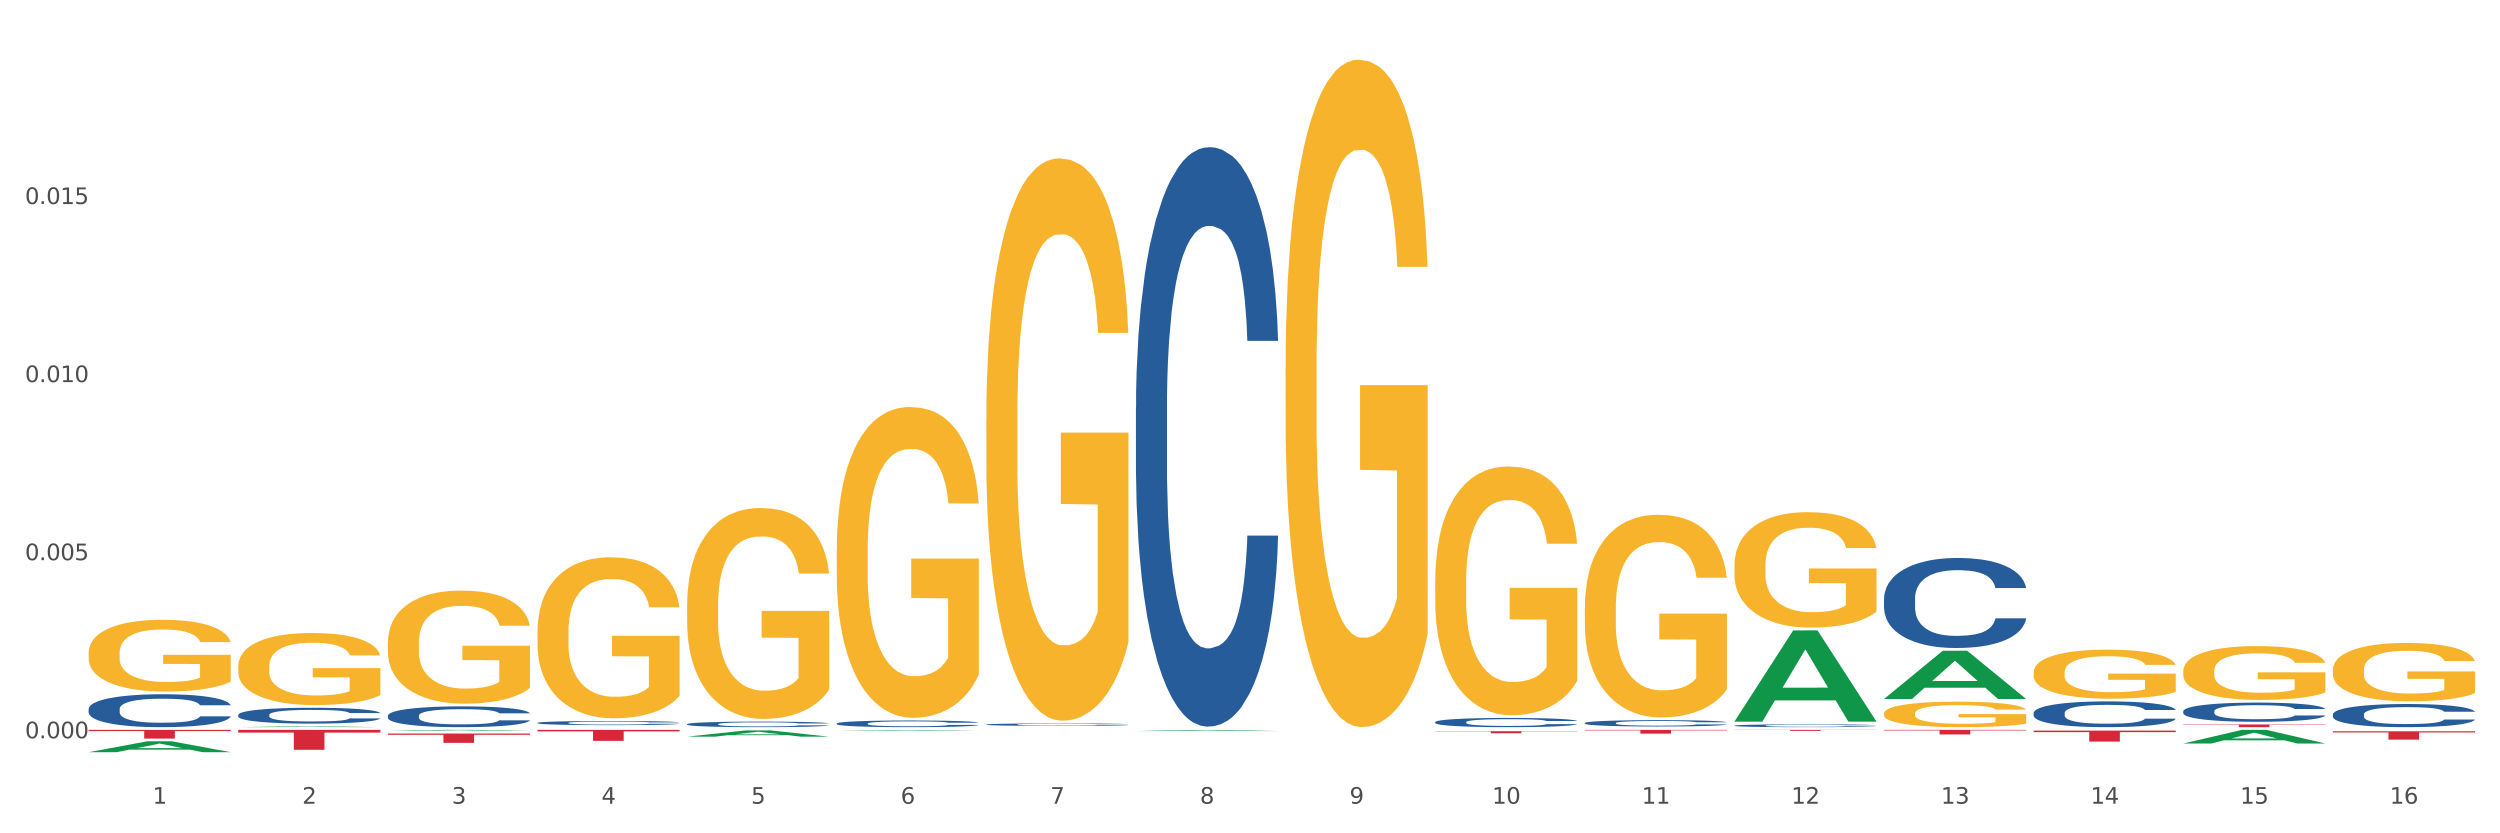 <?xml version="1.0" encoding="utf-8" standalone="no"?>
<!DOCTYPE svg PUBLIC "-//W3C//DTD SVG 1.1//EN"
  "http://www.w3.org/Graphics/SVG/1.1/DTD/svg11.dtd">
<svg xmlns:xlink="http://www.w3.org/1999/xlink" width="1080pt" height="360pt" viewBox="0 0 1080 360" xmlns="http://www.w3.org/2000/svg" version="1.1">
 <rect x="0" y="0" width="1080" height="360" fill="#333333" stroke="none"/>
 <defs>
  <style type="text/css">*{stroke-linejoin: round; stroke-linecap: butt}</style>
 </defs>
 <g id="figure_1">
  <g id="patch_1">
   <path d="M 0 360 
L 1080 360 
L 1080 0 
L 0 0 
z
" style="fill: #ffffff; stroke: #ffffff; stroke-linejoin: miter"/>
  </g>
  <g id="axes_1">
   <g id="matplotlib.axis_1">
    <g id="xtick_1">
     <g id="text_1">
      <!-- 1 -->
      <g style="fill: #4d4d4d" transform="translate(65.93 347.204) scale(0.096 -0.096)">
       <defs>
        <path id="DejaVuSans-31" d="M 794 531 
L 1825 531 
L 1825 4091 
L 703 3866 
L 703 4441 
L 1819 4666 
L 2450 4666 
L 2450 531 
L 3481 531 
L 3481 0 
L 794 0 
L 794 531 
z
" transform="scale(0.016)"/>
       </defs>
       <use xlink:href="#DejaVuSans-31"/>
      </g>
     </g>
    </g>
    <g id="xtick_2">
     <g id="text_2">
      <!-- 2 -->
      <g style="fill: #4d4d4d" transform="translate(130.565 347.204) scale(0.096 -0.096)">
       <defs>
        <path id="DejaVuSans-32" d="M 1228 531 
L 3431 531 
L 3431 0 
L 469 0 
L 469 531 
Q 828 903 1448 1529 
Q 2069 2156 2228 2338 
Q 2531 2678 2651 2914 
Q 2772 3150 2772 3378 
Q 2772 3750 2511 3984 
Q 2250 4219 1831 4219 
Q 1534 4219 1204 4116 
Q 875 4013 500 3803 
L 500 4441 
Q 881 4594 1212 4672 
Q 1544 4750 1819 4750 
Q 2544 4750 2975 4387 
Q 3406 4025 3406 3419 
Q 3406 3131 3298 2873 
Q 3191 2616 2906 2266 
Q 2828 2175 2409 1742 
Q 1991 1309 1228 531 
z
" transform="scale(0.016)"/>
       </defs>
       <use xlink:href="#DejaVuSans-32"/>
      </g>
     </g>
    </g>
    <g id="xtick_3">
     <g id="text_3">
      <!-- 3 -->
      <g style="fill: #4d4d4d" transform="translate(195.199 347.204) scale(0.096 -0.096)">
       <defs>
        <path id="DejaVuSans-33" d="M 2597 2516 
Q 3050 2419 3304 2112 
Q 3559 1806 3559 1356 
Q 3559 666 3084 287 
Q 2609 -91 1734 -91 
Q 1441 -91 1130 -33 
Q 819 25 488 141 
L 488 750 
Q 750 597 1062 519 
Q 1375 441 1716 441 
Q 2309 441 2620 675 
Q 2931 909 2931 1356 
Q 2931 1769 2642 2001 
Q 2353 2234 1838 2234 
L 1294 2234 
L 1294 2753 
L 1863 2753 
Q 2328 2753 2575 2939 
Q 2822 3125 2822 3475 
Q 2822 3834 2567 4026 
Q 2313 4219 1838 4219 
Q 1578 4219 1281 4162 
Q 984 4106 628 3988 
L 628 4550 
Q 988 4650 1302 4700 
Q 1616 4750 1894 4750 
Q 2613 4750 3031 4423 
Q 3450 4097 3450 3541 
Q 3450 3153 3228 2886 
Q 3006 2619 2597 2516 
z
" transform="scale(0.016)"/>
       </defs>
       <use xlink:href="#DejaVuSans-33"/>
      </g>
     </g>
    </g>
    <g id="xtick_4">
     <g id="text_4">
      <!-- 4 -->
      <g style="fill: #4d4d4d" transform="translate(259.833 347.204) scale(0.096 -0.096)">
       <defs>
        <path id="DejaVuSans-34" d="M 2419 4116 
L 825 1625 
L 2419 1625 
L 2419 4116 
z
M 2253 4666 
L 3047 4666 
L 3047 1625 
L 3713 1625 
L 3713 1100 
L 3047 1100 
L 3047 0 
L 2419 0 
L 2419 1100 
L 313 1100 
L 313 1709 
L 2253 4666 
z
" transform="scale(0.016)"/>
       </defs>
       <use xlink:href="#DejaVuSans-34"/>
      </g>
     </g>
    </g>
    <g id="xtick_5">
     <g id="text_5">
      <!-- 5 -->
      <g style="fill: #4d4d4d" transform="translate(324.467 347.204) scale(0.096 -0.096)">
       <defs>
        <path id="DejaVuSans-35" d="M 691 4666 
L 3169 4666 
L 3169 4134 
L 1269 4134 
L 1269 2991 
Q 1406 3038 1543 3061 
Q 1681 3084 1819 3084 
Q 2600 3084 3056 2656 
Q 3513 2228 3513 1497 
Q 3513 744 3044 326 
Q 2575 -91 1722 -91 
Q 1428 -91 1123 -41 
Q 819 9 494 109 
L 494 744 
Q 775 591 1075 516 
Q 1375 441 1709 441 
Q 2250 441 2565 725 
Q 2881 1009 2881 1497 
Q 2881 1984 2565 2268 
Q 2250 2553 1709 2553 
Q 1456 2553 1204 2497 
Q 953 2441 691 2322 
L 691 4666 
z
" transform="scale(0.016)"/>
       </defs>
       <use xlink:href="#DejaVuSans-35"/>
      </g>
     </g>
    </g>
    <g id="xtick_6">
     <g id="text_6">
      <!-- 6 -->
      <g style="fill: #4d4d4d" transform="translate(389.102 347.204) scale(0.096 -0.096)">
       <defs>
        <path id="DejaVuSans-36" d="M 2113 2584 
Q 1688 2584 1439 2293 
Q 1191 2003 1191 1497 
Q 1191 994 1439 701 
Q 1688 409 2113 409 
Q 2538 409 2786 701 
Q 3034 994 3034 1497 
Q 3034 2003 2786 2293 
Q 2538 2584 2113 2584 
z
M 3366 4563 
L 3366 3988 
Q 3128 4100 2886 4159 
Q 2644 4219 2406 4219 
Q 1781 4219 1451 3797 
Q 1122 3375 1075 2522 
Q 1259 2794 1537 2939 
Q 1816 3084 2150 3084 
Q 2853 3084 3261 2657 
Q 3669 2231 3669 1497 
Q 3669 778 3244 343 
Q 2819 -91 2113 -91 
Q 1303 -91 875 529 
Q 447 1150 447 2328 
Q 447 3434 972 4092 
Q 1497 4750 2381 4750 
Q 2619 4750 2861 4703 
Q 3103 4656 3366 4563 
z
" transform="scale(0.016)"/>
       </defs>
       <use xlink:href="#DejaVuSans-36"/>
      </g>
     </g>
    </g>
    <g id="xtick_7">
     <g id="text_7">
      <!-- 7 -->
      <g style="fill: #4d4d4d" transform="translate(453.736 347.204) scale(0.096 -0.096)">
       <defs>
        <path id="DejaVuSans-37" d="M 525 4666 
L 3525 4666 
L 3525 4397 
L 1831 0 
L 1172 0 
L 2766 4134 
L 525 4134 
L 525 4666 
z
" transform="scale(0.016)"/>
       </defs>
       <use xlink:href="#DejaVuSans-37"/>
      </g>
     </g>
    </g>
    <g id="xtick_8">
     <g id="text_8">
      <!-- 8 -->
      <g style="fill: #4d4d4d" transform="translate(518.37 347.204) scale(0.096 -0.096)">
       <defs>
        <path id="DejaVuSans-38" d="M 2034 2216 
Q 1584 2216 1326 1975 
Q 1069 1734 1069 1313 
Q 1069 891 1326 650 
Q 1584 409 2034 409 
Q 2484 409 2743 651 
Q 3003 894 3003 1313 
Q 3003 1734 2745 1975 
Q 2488 2216 2034 2216 
z
M 1403 2484 
Q 997 2584 770 2862 
Q 544 3141 544 3541 
Q 544 4100 942 4425 
Q 1341 4750 2034 4750 
Q 2731 4750 3128 4425 
Q 3525 4100 3525 3541 
Q 3525 3141 3298 2862 
Q 3072 2584 2669 2484 
Q 3125 2378 3379 2068 
Q 3634 1759 3634 1313 
Q 3634 634 3220 271 
Q 2806 -91 2034 -91 
Q 1263 -91 848 271 
Q 434 634 434 1313 
Q 434 1759 690 2068 
Q 947 2378 1403 2484 
z
M 1172 3481 
Q 1172 3119 1398 2916 
Q 1625 2713 2034 2713 
Q 2441 2713 2670 2916 
Q 2900 3119 2900 3481 
Q 2900 3844 2670 4047 
Q 2441 4250 2034 4250 
Q 1625 4250 1398 4047 
Q 1172 3844 1172 3481 
z
" transform="scale(0.016)"/>
       </defs>
       <use xlink:href="#DejaVuSans-38"/>
      </g>
     </g>
    </g>
    <g id="xtick_9">
     <g id="text_9">
      <!-- 9 -->
      <g style="fill: #4d4d4d" transform="translate(583.005 347.204) scale(0.096 -0.096)">
       <defs>
        <path id="DejaVuSans-39" d="M 703 97 
L 703 672 
Q 941 559 1184 500 
Q 1428 441 1663 441 
Q 2288 441 2617 861 
Q 2947 1281 2994 2138 
Q 2813 1869 2534 1725 
Q 2256 1581 1919 1581 
Q 1219 1581 811 2004 
Q 403 2428 403 3163 
Q 403 3881 828 4315 
Q 1253 4750 1959 4750 
Q 2769 4750 3195 4129 
Q 3622 3509 3622 2328 
Q 3622 1225 3098 567 
Q 2575 -91 1691 -91 
Q 1453 -91 1209 -44 
Q 966 3 703 97 
z
M 1959 2075 
Q 2384 2075 2632 2365 
Q 2881 2656 2881 3163 
Q 2881 3666 2632 3958 
Q 2384 4250 1959 4250 
Q 1534 4250 1286 3958 
Q 1038 3666 1038 3163 
Q 1038 2656 1286 2365 
Q 1534 2075 1959 2075 
z
" transform="scale(0.016)"/>
       </defs>
       <use xlink:href="#DejaVuSans-39"/>
      </g>
     </g>
    </g>
    <g id="xtick_10">
     <g id="text_10">
      <!-- 10 -->
      <g style="fill: #4d4d4d" transform="translate(644.585 347.204) scale(0.096 -0.096)">
       <defs>
        <path id="DejaVuSans-30" d="M 2034 4250 
Q 1547 4250 1301 3770 
Q 1056 3291 1056 2328 
Q 1056 1369 1301 889 
Q 1547 409 2034 409 
Q 2525 409 2770 889 
Q 3016 1369 3016 2328 
Q 3016 3291 2770 3770 
Q 2525 4250 2034 4250 
z
M 2034 4750 
Q 2819 4750 3233 4129 
Q 3647 3509 3647 2328 
Q 3647 1150 3233 529 
Q 2819 -91 2034 -91 
Q 1250 -91 836 529 
Q 422 1150 422 2328 
Q 422 3509 836 4129 
Q 1250 4750 2034 4750 
z
" transform="scale(0.016)"/>
       </defs>
       <use xlink:href="#DejaVuSans-31"/>
       <use xlink:href="#DejaVuSans-30" transform="translate(63.623 0)"/>
      </g>
     </g>
    </g>
    <g id="xtick_11">
     <g id="text_11">
      <!-- 11 -->
      <g style="fill: #4d4d4d" transform="translate(709.219 347.204) scale(0.096 -0.096)">
       <use xlink:href="#DejaVuSans-31"/>
       <use xlink:href="#DejaVuSans-31" transform="translate(63.623 0)"/>
      </g>
     </g>
    </g>
    <g id="xtick_12">
     <g id="text_12">
      <!-- 12 -->
      <g style="fill: #4d4d4d" transform="translate(773.854 347.204) scale(0.096 -0.096)">
       <use xlink:href="#DejaVuSans-31"/>
       <use xlink:href="#DejaVuSans-32" transform="translate(63.623 0)"/>
      </g>
     </g>
    </g>
    <g id="xtick_13">
     <g id="text_13">
      <!-- 13 -->
      <g style="fill: #4d4d4d" transform="translate(838.488 347.204) scale(0.096 -0.096)">
       <use xlink:href="#DejaVuSans-31"/>
       <use xlink:href="#DejaVuSans-33" transform="translate(63.623 0)"/>
      </g>
     </g>
    </g>
    <g id="xtick_14">
     <g id="text_14">
      <!-- 14 -->
      <g style="fill: #4d4d4d" transform="translate(903.122 347.204) scale(0.096 -0.096)">
       <use xlink:href="#DejaVuSans-31"/>
       <use xlink:href="#DejaVuSans-34" transform="translate(63.623 0)"/>
      </g>
     </g>
    </g>
    <g id="xtick_15">
     <g id="text_15">
      <!-- 15 -->
      <g style="fill: #4d4d4d" transform="translate(967.756 347.204) scale(0.096 -0.096)">
       <use xlink:href="#DejaVuSans-31"/>
       <use xlink:href="#DejaVuSans-35" transform="translate(63.623 0)"/>
      </g>
     </g>
    </g>
    <g id="xtick_16">
     <g id="text_16">
      <!-- 16 -->
      <g style="fill: #4d4d4d" transform="translate(1032.391 347.204) scale(0.096 -0.096)">
       <use xlink:href="#DejaVuSans-31"/>
       <use xlink:href="#DejaVuSans-36" transform="translate(63.623 0)"/>
      </g>
     </g>
    </g>
    <g id="xtick_17"/>
    <g id="xtick_18"/>
    <g id="xtick_19"/>
    <g id="xtick_20"/>
    <g id="xtick_21"/>
    <g id="xtick_22"/>
    <g id="xtick_23"/>
    <g id="xtick_24"/>
    <g id="xtick_25"/>
    <g id="xtick_26"/>
    <g id="xtick_27"/>
    <g id="xtick_28"/>
    <g id="xtick_29"/>
    <g id="xtick_30"/>
    <g id="xtick_31"/>
   </g>
   <g id="matplotlib.axis_2">
    <g id="ytick_1">
     <g id="text_17">
      <!-- 0.000 -->
      <g style="fill: #4d4d4d" transform="translate(10.8 318.94) scale(0.096 -0.096)">
       <defs>
        <path id="DejaVuSans-2e" d="M 684 794 
L 1344 794 
L 1344 0 
L 684 0 
L 684 794 
z
" transform="scale(0.016)"/>
       </defs>
       <use xlink:href="#DejaVuSans-30"/>
       <use xlink:href="#DejaVuSans-2e" transform="translate(63.623 0)"/>
       <use xlink:href="#DejaVuSans-30" transform="translate(95.41 0)"/>
       <use xlink:href="#DejaVuSans-30" transform="translate(159.033 0)"/>
       <use xlink:href="#DejaVuSans-30" transform="translate(222.656 0)"/>
      </g>
     </g>
    </g>
    <g id="ytick_2">
     <g id="text_18">
      <!-- 0.005 -->
      <g style="fill: #4d4d4d" transform="translate(10.8 242.008) scale(0.096 -0.096)">
       <use xlink:href="#DejaVuSans-30"/>
       <use xlink:href="#DejaVuSans-2e" transform="translate(63.623 0)"/>
       <use xlink:href="#DejaVuSans-30" transform="translate(95.41 0)"/>
       <use xlink:href="#DejaVuSans-30" transform="translate(159.033 0)"/>
       <use xlink:href="#DejaVuSans-35" transform="translate(222.656 0)"/>
      </g>
     </g>
    </g>
    <g id="ytick_3">
     <g id="text_19">
      <!-- 0.010 -->
      <g style="fill: #4d4d4d" transform="translate(10.8 165.076) scale(0.096 -0.096)">
       <use xlink:href="#DejaVuSans-30"/>
       <use xlink:href="#DejaVuSans-2e" transform="translate(63.623 0)"/>
       <use xlink:href="#DejaVuSans-30" transform="translate(95.41 0)"/>
       <use xlink:href="#DejaVuSans-31" transform="translate(159.033 0)"/>
       <use xlink:href="#DejaVuSans-30" transform="translate(222.656 0)"/>
      </g>
     </g>
    </g>
    <g id="ytick_4">
     <g id="text_20">
      <!-- 0.015 -->
      <g style="fill: #4d4d4d" transform="translate(10.8 88.144) scale(0.096 -0.096)">
       <use xlink:href="#DejaVuSans-30"/>
       <use xlink:href="#DejaVuSans-2e" transform="translate(63.623 0)"/>
       <use xlink:href="#DejaVuSans-30" transform="translate(95.41 0)"/>
       <use xlink:href="#DejaVuSans-31" transform="translate(159.033 0)"/>
       <use xlink:href="#DejaVuSans-35" transform="translate(222.656 0)"/>
      </g>
     </g>
    </g>
    <g id="ytick_5"/>
    <g id="ytick_6"/>
    <g id="ytick_7"/>
    <g id="ytick_8"/>
   </g>
   <g id="PolyCollection_1">
    <path d="M 943.163 321.189 
L 943.226 321.183 
L 968.547 315.298 
L 979.055 315.293 
L 1004.566 321.2 
L 992.412 321.2 
L 986.905 319.824 
L 960.761 319.824 
L 960.571 319.846 
L 955.254 321.2 
L 943.163 321.2 
L 943.163 321.189 
L 964.053 319.003 
L 983.613 318.998 
L 973.928 316.552 
L 973.801 316.541 
L 973.675 316.557 
L 963.989 318.998 
L 964.053 319.003 
L 943.163 321.189 
z
" clip-path="url(#p9fc5eb9b53)" style="fill: #109648"/>
    <path d="M 1007.797 315.921 
L 1069.2 315.921 
L 1069.2 316.424 
L 1045.046 316.428 
L 1045.046 319.541 
L 1031.806 319.541 
L 1031.806 316.428 
L 1007.797 316.424 
L 1007.797 315.925 
L 1007.797 315.921 
z
" clip-path="url(#p9fc5eb9b53)" style="fill: #d62839"/>
    <path d="M 943.163 312.97 
L 1004.566 312.97 
L 1004.566 313.132 
L 980.412 313.133 
L 980.412 314.135 
L 967.171 314.135 
L 967.171 313.133 
L 943.163 313.132 
L 943.163 312.971 
L 943.163 312.97 
z
" clip-path="url(#p9fc5eb9b53)" style="fill: #d62839"/>
    <path d="M 878.529 315.608 
L 939.931 315.608 
L 939.931 316.269 
L 915.778 316.273 
L 915.778 320.359 
L 902.537 320.359 
L 902.537 316.273 
L 878.529 316.269 
L 878.529 315.613 
L 878.529 315.608 
z
" clip-path="url(#p9fc5eb9b53)" style="fill: #d62839"/>
    <path d="M 813.895 315.293 
L 875.297 315.293 
L 875.297 315.572 
L 851.143 315.574 
L 851.143 317.302 
L 837.903 317.302 
L 837.903 315.574 
L 813.895 315.572 
L 813.895 315.295 
L 813.895 315.293 
z
" clip-path="url(#p9fc5eb9b53)" style="fill: #d62839"/>
    <path d="M 749.26 315.293 
L 810.663 315.293 
L 810.663 315.352 
L 786.509 315.353 
L 786.509 315.721 
L 773.268 315.721 
L 773.268 315.353 
L 749.26 315.352 
L 749.26 315.293 
L 749.26 315.293 
z
" clip-path="url(#p9fc5eb9b53)" style="fill: #d62839"/>
    <path d="M 684.626 315.293 
L 746.029 315.293 
L 746.029 315.521 
L 721.875 315.523 
L 721.875 316.938 
L 708.634 316.938 
L 708.634 315.523 
L 684.626 315.521 
L 684.626 315.294 
L 684.626 315.293 
z
" clip-path="url(#p9fc5eb9b53)" style="fill: #d62839"/>
    <path d="M 619.992 315.864 
L 681.394 315.864 
L 681.394 315.991 
L 657.241 315.992 
L 657.241 316.778 
L 644 316.778 
L 644 315.992 
L 619.992 315.991 
L 619.992 315.865 
L 619.992 315.864 
z
" clip-path="url(#p9fc5eb9b53)" style="fill: #d62839"/>
    <path d="M 167.552 277.715 
L 167.624 277.67 
L 167.624 276.064 
L 167.769 274.681 
L 168.494 271.334 
L 169.581 268.567 
L 170.379 267.095 
L 171.176 265.89 
L 172.119 264.685 
L 173.279 263.436 
L 175.381 261.607 
L 176.686 260.67 
L 178.281 259.688 
L 181.18 258.26 
L 183.283 257.457 
L 185.458 256.788 
L 189.01 255.984 
L 191.33 255.627 
L 193.794 255.36 
L 196.767 255.181 
L 199.014 255.137 
L 203.944 255.27 
L 208.148 255.672 
L 210.178 255.984 
L 212.788 256.52 
L 214.165 256.877 
L 216.413 257.591 
L 218.732 258.528 
L 220.327 259.331 
L 222.72 260.848 
L 224.532 262.365 
L 226.199 264.239 
L 227.069 265.533 
L 227.722 266.738 
L 228.302 268.121 
L 228.882 270.308 
L 215.833 270.308 
L 215.325 268.746 
L 214.528 267.273 
L 213.368 265.846 
L 212.353 264.953 
L 210.613 263.838 
L 209.018 263.124 
L 207.351 262.588 
L 205.321 262.142 
L 203.726 261.919 
L 201.479 261.74 
L 197.057 261.785 
L 194.084 262.142 
L 192.055 262.588 
L 190.75 262.99 
L 189.59 263.436 
L 188.285 264.061 
L 186.763 264.998 
L 185.675 265.846 
L 184.588 266.917 
L 183.718 267.987 
L 182.92 269.237 
L 182.268 270.575 
L 181.76 271.959 
L 181.325 273.654 
L 180.963 276.465 
L 180.963 282.578 
L 181.108 283.962 
L 181.47 285.791 
L 181.905 287.174 
L 182.63 288.825 
L 183.283 289.941 
L 184.515 291.547 
L 185.893 292.886 
L 186.98 293.734 
L 188.067 294.448 
L 189.952 295.429 
L 192.055 296.232 
L 193.867 296.723 
L 196.332 297.169 
L 197.999 297.348 
L 199.449 297.437 
L 203.001 297.437 
L 205.539 297.303 
L 208.366 296.991 
L 210.541 296.589 
L 212.353 296.099 
L 214.383 295.295 
L 215.688 294.537 
L 215.688 285.211 
L 199.739 285.166 
L 199.739 278.964 
L 228.954 278.964 
L 228.954 297.169 
L 227.722 298.107 
L 226.344 298.954 
L 224.894 299.713 
L 222.72 300.65 
L 220.11 301.542 
L 217.79 302.167 
L 215.325 302.702 
L 212.425 303.193 
L 208.656 303.64 
L 206.336 303.818 
L 203.436 303.952 
L 200.029 303.996 
L 197.057 303.907 
L 194.157 303.684 
L 191.112 303.283 
L 188.14 302.702 
L 185.893 302.122 
L 183.645 301.408 
L 181.253 300.471 
L 179.368 299.579 
L 177.918 298.776 
L 176.323 297.75 
L 174.584 296.411 
L 173.279 295.206 
L 172.119 293.957 
L 170.886 292.35 
L 170.016 290.967 
L 169.146 289.227 
L 168.639 287.933 
L 168.059 285.925 
L 167.624 283.114 
L 167.552 277.715 
z
" clip-path="url(#p9fc5eb9b53)" style="fill: #f7b32b"/>
    <path d="M 232.186 272.891 
L 232.258 272.828 
L 232.258 270.541 
L 232.403 268.571 
L 233.128 263.807 
L 234.216 259.868 
L 235.013 257.771 
L 235.811 256.056 
L 236.753 254.341 
L 237.913 252.562 
L 240.015 249.957 
L 241.32 248.623 
L 242.915 247.225 
L 245.815 245.193 
L 247.917 244.049 
L 250.092 243.096 
L 253.644 241.953 
L 255.964 241.444 
L 258.429 241.063 
L 261.401 240.809 
L 263.648 240.746 
L 268.578 240.936 
L 272.783 241.508 
L 274.812 241.953 
L 277.422 242.715 
L 278.8 243.223 
L 281.047 244.24 
L 283.367 245.574 
L 284.962 246.717 
L 287.354 248.877 
L 289.166 251.037 
L 290.834 253.705 
L 291.704 255.548 
L 292.356 257.263 
L 292.936 259.233 
L 293.516 262.345 
L 280.467 262.345 
L 279.96 260.122 
L 279.162 258.025 
L 278.002 255.993 
L 276.987 254.722 
L 275.247 253.134 
L 273.653 252.117 
L 271.985 251.355 
L 269.955 250.72 
L 268.36 250.402 
L 266.113 250.148 
L 261.691 250.211 
L 258.719 250.72 
L 256.689 251.355 
L 255.384 251.927 
L 254.224 252.562 
L 252.919 253.451 
L 251.397 254.785 
L 250.309 255.993 
L 249.222 257.517 
L 248.352 259.042 
L 247.555 260.821 
L 246.902 262.727 
L 246.395 264.696 
L 245.96 267.11 
L 245.597 271.113 
L 245.597 279.816 
L 245.742 281.785 
L 246.105 284.39 
L 246.54 286.36 
L 247.265 288.71 
L 247.917 290.298 
L 249.15 292.585 
L 250.527 294.491 
L 251.614 295.698 
L 252.702 296.715 
L 254.587 298.112 
L 256.689 299.256 
L 258.501 299.955 
L 260.966 300.59 
L 262.633 300.844 
L 264.083 300.971 
L 267.636 300.971 
L 270.173 300.781 
L 273 300.336 
L 275.175 299.764 
L 276.987 299.065 
L 279.017 297.922 
L 280.322 296.842 
L 280.322 283.564 
L 264.373 283.501 
L 264.373 274.67 
L 293.588 274.67 
L 293.588 300.59 
L 292.356 301.924 
L 290.979 303.131 
L 289.529 304.211 
L 287.354 305.545 
L 284.744 306.816 
L 282.424 307.705 
L 279.96 308.468 
L 277.06 309.167 
L 273.29 309.802 
L 270.97 310.056 
L 268.071 310.247 
L 264.663 310.31 
L 261.691 310.183 
L 258.791 309.865 
L 255.746 309.294 
L 252.774 308.468 
L 250.527 307.642 
L 248.28 306.625 
L 245.887 305.291 
L 244.002 304.021 
L 242.553 302.877 
L 240.958 301.416 
L 239.218 299.51 
L 237.913 297.795 
L 236.753 296.016 
L 235.521 293.729 
L 234.651 291.76 
L 233.781 289.282 
L 233.273 287.44 
L 232.693 284.581 
L 232.258 280.578 
L 232.186 272.891 
z
" clip-path="url(#p9fc5eb9b53)" style="fill: #f7b32b"/>
    <path d="M 102.917 287.849 
L 102.99 287.821 
L 102.99 286.797 
L 103.135 285.916 
L 103.86 283.783 
L 104.947 282.02 
L 105.745 281.082 
L 106.542 280.314 
L 107.484 279.547 
L 108.644 278.751 
L 110.747 277.585 
L 112.052 276.988 
L 113.646 276.362 
L 116.546 275.452 
L 118.649 274.941 
L 120.823 274.514 
L 124.376 274.002 
L 126.695 273.775 
L 129.16 273.604 
L 132.132 273.491 
L 134.38 273.462 
L 139.309 273.547 
L 143.514 273.803 
L 145.544 274.002 
L 148.154 274.344 
L 149.531 274.571 
L 151.778 275.026 
L 154.098 275.623 
L 155.693 276.135 
L 158.085 277.102 
L 159.898 278.068 
L 161.565 279.262 
L 162.435 280.087 
L 163.087 280.855 
L 163.667 281.736 
L 164.247 283.129 
L 151.198 283.129 
L 150.691 282.134 
L 149.894 281.196 
L 148.734 280.286 
L 147.719 279.717 
L 145.979 279.007 
L 144.384 278.552 
L 142.717 278.21 
L 140.687 277.926 
L 139.092 277.784 
L 136.845 277.67 
L 132.422 277.699 
L 129.45 277.926 
L 127.42 278.21 
L 126.115 278.466 
L 124.956 278.751 
L 123.651 279.149 
L 122.128 279.746 
L 121.041 280.286 
L 119.953 280.968 
L 119.083 281.651 
L 118.286 282.447 
L 117.634 283.3 
L 117.126 284.181 
L 116.691 285.262 
L 116.329 287.053 
L 116.329 290.948 
L 116.474 291.83 
L 116.836 292.995 
L 117.271 293.877 
L 117.996 294.929 
L 118.649 295.64 
L 119.881 296.663 
L 121.258 297.516 
L 122.346 298.057 
L 123.433 298.511 
L 125.318 299.137 
L 127.42 299.649 
L 129.233 299.962 
L 131.697 300.246 
L 133.365 300.36 
L 134.815 300.416 
L 138.367 300.416 
L 140.904 300.331 
L 143.732 300.132 
L 145.906 299.876 
L 147.719 299.563 
L 149.749 299.052 
L 151.053 298.568 
L 151.053 292.626 
L 135.105 292.597 
L 135.105 288.645 
L 164.32 288.645 
L 164.32 300.246 
L 163.087 300.843 
L 161.71 301.383 
L 160.26 301.867 
L 158.085 302.464 
L 155.476 303.032 
L 153.156 303.43 
L 150.691 303.772 
L 147.791 304.084 
L 144.022 304.369 
L 141.702 304.482 
L 138.802 304.568 
L 135.395 304.596 
L 132.422 304.539 
L 129.523 304.397 
L 126.478 304.141 
L 123.506 303.772 
L 121.258 303.402 
L 119.011 302.947 
L 116.619 302.35 
L 114.734 301.781 
L 113.284 301.269 
L 111.689 300.615 
L 109.949 299.762 
L 108.644 298.995 
L 107.484 298.199 
L 106.252 297.175 
L 105.382 296.294 
L 104.512 295.185 
L 104.005 294.36 
L 103.425 293.081 
L 102.99 291.29 
L 102.917 287.849 
z
" clip-path="url(#p9fc5eb9b53)" style="fill: #f7b32b"/>
    <path d="M 38.283 282.089 
L 38.355 282.061 
L 38.355 281.042 
L 38.5 280.165 
L 39.225 278.043 
L 40.313 276.289 
L 41.11 275.355 
L 41.908 274.591 
L 42.85 273.827 
L 44.01 273.035 
L 46.112 271.875 
L 47.417 271.281 
L 49.012 270.658 
L 51.912 269.753 
L 54.014 269.244 
L 56.189 268.819 
L 59.741 268.31 
L 62.061 268.083 
L 64.526 267.914 
L 67.498 267.801 
L 69.745 267.772 
L 74.675 267.857 
L 78.88 268.112 
L 80.91 268.31 
L 83.519 268.649 
L 84.897 268.876 
L 87.144 269.328 
L 89.464 269.923 
L 91.059 270.432 
L 93.451 271.394 
L 95.263 272.356 
L 96.931 273.544 
L 97.801 274.365 
L 98.453 275.129 
L 99.033 276.006 
L 99.613 277.392 
L 86.564 277.392 
L 86.057 276.402 
L 85.259 275.468 
L 84.099 274.563 
L 83.084 273.997 
L 81.345 273.29 
L 79.75 272.837 
L 78.082 272.497 
L 76.052 272.215 
L 74.458 272.073 
L 72.21 271.96 
L 67.788 271.988 
L 64.816 272.215 
L 62.786 272.497 
L 61.481 272.752 
L 60.321 273.035 
L 59.016 273.431 
L 57.494 274.025 
L 56.407 274.563 
L 55.319 275.242 
L 54.449 275.921 
L 53.652 276.713 
L 52.999 277.562 
L 52.492 278.439 
L 52.057 279.515 
L 51.694 281.297 
L 51.694 285.174 
L 51.839 286.051 
L 52.202 287.211 
L 52.637 288.088 
L 53.362 289.135 
L 54.014 289.842 
L 55.247 290.861 
L 56.624 291.71 
L 57.711 292.247 
L 58.799 292.7 
L 60.684 293.322 
L 62.786 293.832 
L 64.598 294.143 
L 67.063 294.426 
L 68.731 294.539 
L 70.18 294.596 
L 73.733 294.596 
L 76.27 294.511 
L 79.097 294.313 
L 81.272 294.058 
L 83.084 293.747 
L 85.114 293.238 
L 86.419 292.757 
L 86.419 286.843 
L 70.47 286.815 
L 70.47 282.882 
L 99.686 282.882 
L 99.686 294.426 
L 98.453 295.02 
L 97.076 295.558 
L 95.626 296.039 
L 93.451 296.633 
L 90.841 297.199 
L 88.521 297.595 
L 86.057 297.934 
L 83.157 298.246 
L 79.387 298.529 
L 77.067 298.642 
L 74.168 298.727 
L 70.76 298.755 
L 67.788 298.698 
L 64.888 298.557 
L 61.844 298.302 
L 58.871 297.934 
L 56.624 297.567 
L 54.377 297.114 
L 51.984 296.52 
L 50.1 295.954 
L 48.65 295.445 
L 47.055 294.794 
L 45.315 293.945 
L 44.01 293.181 
L 42.85 292.389 
L 41.618 291.37 
L 40.748 290.493 
L 39.878 289.389 
L 39.37 288.569 
L 38.79 287.296 
L 38.355 285.513 
L 38.283 282.089 
z
" clip-path="url(#p9fc5eb9b53)" style="fill: #f7b32b"/>
    <path d="M 232.186 315.293 
L 293.588 315.293 
L 293.588 315.956 
L 269.435 315.961 
L 269.435 320.067 
L 256.194 320.067 
L 256.194 315.961 
L 232.186 315.956 
L 232.186 315.297 
L 232.186 315.293 
z
" clip-path="url(#p9fc5eb9b53)" style="fill: #d62839"/>
    <path d="M 943.163 289.862 
L 943.236 289.841 
L 943.236 289.076 
L 943.381 288.418 
L 944.106 286.825 
L 945.193 285.508 
L 945.99 284.807 
L 946.788 284.234 
L 947.73 283.66 
L 948.89 283.066 
L 950.992 282.195 
L 952.297 281.749 
L 953.892 281.282 
L 956.792 280.602 
L 958.894 280.22 
L 961.069 279.901 
L 964.621 279.519 
L 966.941 279.349 
L 969.406 279.221 
L 972.378 279.136 
L 974.626 279.115 
L 979.555 279.179 
L 983.76 279.37 
L 985.79 279.519 
L 988.4 279.774 
L 989.777 279.944 
L 992.024 280.283 
L 994.344 280.729 
L 995.939 281.112 
L 998.331 281.834 
L 1000.144 282.556 
L 1001.811 283.448 
L 1002.681 284.064 
L 1003.333 284.637 
L 1003.913 285.296 
L 1004.493 286.337 
L 991.444 286.337 
L 990.937 285.593 
L 990.139 284.892 
L 988.979 284.213 
L 987.965 283.788 
L 986.225 283.257 
L 984.63 282.917 
L 982.962 282.662 
L 980.933 282.45 
L 979.338 282.344 
L 977.09 282.259 
L 972.668 282.28 
L 969.696 282.45 
L 967.666 282.662 
L 966.361 282.853 
L 965.201 283.066 
L 963.896 283.363 
L 962.374 283.809 
L 961.287 284.213 
L 960.199 284.722 
L 959.329 285.232 
L 958.532 285.827 
L 957.879 286.464 
L 957.372 287.122 
L 956.937 287.929 
L 956.575 289.268 
L 956.575 292.177 
L 956.72 292.836 
L 957.082 293.707 
L 957.517 294.365 
L 958.242 295.151 
L 958.894 295.682 
L 960.127 296.446 
L 961.504 297.084 
L 962.592 297.487 
L 963.679 297.827 
L 965.564 298.294 
L 967.666 298.677 
L 969.479 298.91 
L 971.943 299.123 
L 973.611 299.208 
L 975.061 299.25 
L 978.613 299.25 
L 981.15 299.186 
L 983.977 299.038 
L 986.152 298.846 
L 987.965 298.613 
L 989.994 298.231 
L 991.299 297.869 
L 991.299 293.43 
L 975.351 293.409 
L 975.351 290.457 
L 1004.566 290.457 
L 1004.566 299.123 
L 1003.333 299.569 
L 1001.956 299.972 
L 1000.506 300.333 
L 998.331 300.779 
L 995.721 301.204 
L 993.402 301.501 
L 990.937 301.756 
L 988.037 301.99 
L 984.267 302.202 
L 981.948 302.287 
L 979.048 302.351 
L 975.641 302.372 
L 972.668 302.33 
L 969.768 302.224 
L 966.724 302.032 
L 963.751 301.756 
L 961.504 301.48 
L 959.257 301.14 
L 956.865 300.694 
L 954.98 300.27 
L 953.53 299.887 
L 951.935 299.399 
L 950.195 298.762 
L 948.89 298.188 
L 947.73 297.593 
L 946.498 296.829 
L 945.628 296.17 
L 944.758 295.342 
L 944.251 294.726 
L 943.671 293.77 
L 943.236 292.432 
L 943.163 289.862 
z
" clip-path="url(#p9fc5eb9b53)" style="fill: #f7b32b"/>
    <path d="M 167.552 316.881 
L 228.954 316.881 
L 228.954 317.44 
L 204.801 317.444 
L 204.801 320.907 
L 191.56 320.907 
L 191.56 317.444 
L 167.552 317.44 
L 167.552 316.884 
L 167.552 316.881 
z
" clip-path="url(#p9fc5eb9b53)" style="fill: #d62839"/>
    <path d="M 102.917 308.829 
L 102.99 308.823 
L 102.99 308.648 
L 103.208 308.41 
L 104.006 307.973 
L 105.022 307.642 
L 106.764 307.254 
L 107.708 307.092 
L 108.941 306.91 
L 111.482 306.617 
L 114.385 306.367 
L 116.417 306.229 
L 117.941 306.142 
L 121.353 305.985 
L 123.312 305.917 
L 125.344 305.86 
L 127.086 305.823 
L 129.99 305.779 
L 132.312 305.76 
L 134.998 305.754 
L 137.248 305.76 
L 140.223 305.785 
L 144.578 305.86 
L 146.247 305.904 
L 148.497 305.979 
L 150.82 306.079 
L 152.707 306.179 
L 154.884 306.323 
L 157.134 306.51 
L 159.312 306.748 
L 160.836 306.967 
L 162.07 307.198 
L 163.159 307.479 
L 163.957 307.785 
L 164.32 308.042 
L 151.038 308.042 
L 150.675 307.81 
L 149.949 307.56 
L 149.223 307.392 
L 148.425 307.254 
L 147.191 307.098 
L 146.102 306.998 
L 144.288 306.879 
L 142.618 306.804 
L 141.239 306.76 
L 139.57 306.723 
L 136.014 306.685 
L 133.473 306.685 
L 131.877 306.698 
L 129.917 306.729 
L 128.248 306.773 
L 126.288 306.848 
L 124.764 306.929 
L 123.24 307.035 
L 122.369 307.11 
L 121.062 307.248 
L 120.191 307.36 
L 119.03 307.554 
L 118.377 307.692 
L 117.216 308.048 
L 116.707 308.31 
L 116.49 308.492 
L 116.345 308.692 
L 116.345 309.666 
L 116.78 310.104 
L 117.143 310.291 
L 117.724 310.504 
L 118.812 310.779 
L 120.409 311.048 
L 122.078 311.241 
L 123.457 311.36 
L 124.764 311.448 
L 126.07 311.516 
L 127.667 311.579 
L 128.973 311.616 
L 130.933 311.654 
L 133.256 311.673 
L 135.07 311.673 
L 138.772 311.641 
L 140.441 311.61 
L 142.038 311.566 
L 143.78 311.498 
L 145.159 311.423 
L 145.957 311.366 
L 147.264 311.248 
L 148.28 311.123 
L 149.151 310.979 
L 149.731 310.854 
L 150.385 310.666 
L 150.893 310.454 
L 151.038 310.341 
L 164.32 310.341 
L 164.03 310.566 
L 163.521 310.785 
L 162.505 311.079 
L 161.707 311.248 
L 160.473 311.454 
L 159.167 311.629 
L 157.352 311.823 
L 155.683 311.966 
L 153.941 312.091 
L 152.054 312.204 
L 148.643 312.36 
L 147.409 312.404 
L 144.796 312.479 
L 142.764 312.523 
L 139.788 312.566 
L 136.74 312.591 
L 133.546 312.598 
L 130.715 312.585 
L 127.594 312.548 
L 125.635 312.51 
L 123.457 312.454 
L 120.917 312.366 
L 118.522 312.26 
L 116.272 312.135 
L 114.167 311.991 
L 112.208 311.829 
L 109.667 311.56 
L 107.78 311.298 
L 106.401 311.054 
L 105.458 310.848 
L 104.514 310.585 
L 104.006 310.404 
L 103.208 309.966 
L 102.917 309.56 
L 102.917 308.829 
z
" clip-path="url(#p9fc5eb9b53)" style="fill: #255c99"/>
    <path d="M 38.283 306.303 
L 38.356 306.29 
L 38.356 305.926 
L 38.573 305.433 
L 39.372 304.524 
L 40.388 303.835 
L 42.13 303.03 
L 43.073 302.693 
L 44.307 302.316 
L 46.847 301.705 
L 49.751 301.186 
L 51.783 300.9 
L 53.307 300.718 
L 56.718 300.394 
L 58.678 300.251 
L 60.71 300.134 
L 62.452 300.056 
L 65.355 299.965 
L 67.678 299.926 
L 70.363 299.913 
L 72.613 299.926 
L 75.589 299.978 
L 79.944 300.134 
L 81.613 300.225 
L 83.863 300.381 
L 86.186 300.589 
L 88.073 300.796 
L 90.25 301.095 
L 92.5 301.485 
L 94.678 301.978 
L 96.202 302.433 
L 97.436 302.913 
L 98.524 303.498 
L 99.323 304.134 
L 99.686 304.667 
L 86.403 304.667 
L 86.041 304.186 
L 85.315 303.667 
L 84.589 303.316 
L 83.791 303.03 
L 82.557 302.706 
L 81.468 302.498 
L 79.654 302.251 
L 77.984 302.095 
L 76.605 302.004 
L 74.936 301.926 
L 71.379 301.848 
L 68.839 301.848 
L 67.242 301.874 
L 65.283 301.939 
L 63.613 302.03 
L 61.654 302.186 
L 60.13 302.355 
L 58.605 302.576 
L 57.734 302.731 
L 56.428 303.017 
L 55.557 303.251 
L 54.396 303.654 
L 53.743 303.939 
L 52.581 304.68 
L 52.073 305.225 
L 51.855 305.602 
L 51.71 306.017 
L 51.71 308.043 
L 52.146 308.953 
L 52.509 309.342 
L 53.089 309.784 
L 54.178 310.355 
L 55.775 310.914 
L 57.444 311.316 
L 58.823 311.563 
L 60.13 311.745 
L 61.436 311.888 
L 63.033 312.018 
L 64.339 312.096 
L 66.299 312.174 
L 68.621 312.212 
L 70.436 312.212 
L 74.137 312.148 
L 75.807 312.083 
L 77.404 311.992 
L 79.145 311.849 
L 80.524 311.693 
L 81.323 311.576 
L 82.629 311.329 
L 83.645 311.07 
L 84.516 310.771 
L 85.097 310.511 
L 85.75 310.121 
L 86.258 309.68 
L 86.403 309.446 
L 99.686 309.446 
L 99.395 309.914 
L 98.887 310.368 
L 97.871 310.979 
L 97.073 311.329 
L 95.839 311.758 
L 94.532 312.122 
L 92.718 312.524 
L 91.049 312.823 
L 89.307 313.083 
L 87.42 313.316 
L 84.008 313.641 
L 82.774 313.732 
L 80.162 313.888 
L 78.129 313.979 
L 75.154 314.07 
L 72.105 314.122 
L 68.912 314.135 
L 66.081 314.109 
L 62.96 314.031 
L 61.001 313.953 
L 58.823 313.836 
L 56.283 313.654 
L 53.888 313.433 
L 51.638 313.174 
L 49.533 312.875 
L 47.573 312.537 
L 45.033 311.979 
L 43.146 311.433 
L 41.767 310.927 
L 40.823 310.498 
L 39.88 309.953 
L 39.372 309.576 
L 38.573 308.667 
L 38.283 307.823 
L 38.283 306.303 
z
" clip-path="url(#p9fc5eb9b53)" style="fill: #255c99"/>
    <path d="M 167.552 309.189 
L 167.624 309.181 
L 167.624 308.952 
L 167.842 308.64 
L 168.64 308.066 
L 169.656 307.631 
L 171.398 307.123 
L 172.342 306.91 
L 173.576 306.672 
L 176.116 306.286 
L 179.019 305.958 
L 181.051 305.778 
L 182.576 305.663 
L 185.987 305.458 
L 187.947 305.368 
L 189.979 305.294 
L 191.721 305.245 
L 194.624 305.187 
L 196.946 305.163 
L 199.632 305.155 
L 201.882 305.163 
L 204.858 305.196 
L 209.212 305.294 
L 210.882 305.351 
L 213.132 305.45 
L 215.454 305.581 
L 217.341 305.712 
L 219.519 305.901 
L 221.769 306.147 
L 223.946 306.459 
L 225.47 306.746 
L 226.704 307.049 
L 227.793 307.418 
L 228.591 307.82 
L 228.954 308.156 
L 215.672 308.156 
L 215.309 307.853 
L 214.583 307.525 
L 213.858 307.303 
L 213.059 307.123 
L 211.825 306.918 
L 210.737 306.787 
L 208.922 306.631 
L 207.253 306.532 
L 205.874 306.475 
L 204.204 306.426 
L 200.648 306.377 
L 198.108 306.377 
L 196.511 306.393 
L 194.551 306.434 
L 192.882 306.491 
L 190.922 306.59 
L 189.398 306.696 
L 187.874 306.836 
L 187.003 306.934 
L 185.697 307.115 
L 184.826 307.262 
L 183.664 307.516 
L 183.011 307.697 
L 181.85 308.164 
L 181.342 308.509 
L 181.124 308.747 
L 180.979 309.009 
L 180.979 310.288 
L 181.414 310.862 
L 181.777 311.109 
L 182.358 311.387 
L 183.447 311.748 
L 185.043 312.101 
L 186.713 312.355 
L 188.092 312.511 
L 189.398 312.626 
L 190.705 312.716 
L 192.301 312.798 
L 193.608 312.847 
L 195.567 312.896 
L 197.89 312.921 
L 199.704 312.921 
L 203.406 312.88 
L 205.075 312.839 
L 206.672 312.782 
L 208.414 312.691 
L 209.793 312.593 
L 210.591 312.519 
L 211.898 312.363 
L 212.914 312.199 
L 213.785 312.011 
L 214.366 311.847 
L 215.019 311.601 
L 215.527 311.322 
L 215.672 311.174 
L 228.954 311.174 
L 228.664 311.469 
L 228.156 311.756 
L 227.14 312.142 
L 226.341 312.363 
L 225.107 312.634 
L 223.801 312.864 
L 221.987 313.118 
L 220.317 313.306 
L 218.575 313.47 
L 216.688 313.618 
L 213.277 313.823 
L 212.043 313.88 
L 209.43 313.979 
L 207.398 314.036 
L 204.422 314.094 
L 201.374 314.126 
L 198.18 314.135 
L 195.35 314.118 
L 192.229 314.069 
L 190.269 314.02 
L 188.092 313.946 
L 185.551 313.831 
L 183.156 313.692 
L 180.906 313.528 
L 178.801 313.339 
L 176.842 313.126 
L 174.302 312.773 
L 172.414 312.429 
L 171.035 312.109 
L 170.092 311.838 
L 169.148 311.494 
L 168.64 311.256 
L 167.842 310.682 
L 167.552 310.149 
L 167.552 309.189 
z
" clip-path="url(#p9fc5eb9b53)" style="fill: #255c99"/>
    <path d="M 232.186 312.271 
L 232.258 312.269 
L 232.258 312.224 
L 232.476 312.162 
L 233.275 312.047 
L 234.291 311.961 
L 236.033 311.86 
L 236.976 311.817 
L 238.21 311.77 
L 240.75 311.693 
L 243.654 311.628 
L 245.686 311.592 
L 247.21 311.569 
L 250.621 311.529 
L 252.581 311.511 
L 254.613 311.496 
L 256.355 311.486 
L 259.258 311.475 
L 261.581 311.47 
L 264.266 311.468 
L 266.516 311.47 
L 269.492 311.476 
L 273.847 311.496 
L 275.516 311.507 
L 277.766 311.527 
L 280.089 311.553 
L 281.976 311.579 
L 284.153 311.617 
L 286.403 311.666 
L 288.58 311.728 
L 290.105 311.785 
L 291.338 311.845 
L 292.427 311.919 
L 293.226 311.998 
L 293.588 312.065 
L 280.306 312.065 
L 279.943 312.005 
L 279.218 311.94 
L 278.492 311.896 
L 277.693 311.86 
L 276.46 311.819 
L 275.371 311.793 
L 273.556 311.762 
L 271.887 311.742 
L 270.508 311.731 
L 268.839 311.721 
L 265.282 311.711 
L 262.742 311.711 
L 261.145 311.715 
L 259.186 311.723 
L 257.516 311.734 
L 255.557 311.754 
L 254.032 311.775 
L 252.508 311.803 
L 251.637 311.822 
L 250.331 311.858 
L 249.46 311.888 
L 248.299 311.938 
L 247.645 311.974 
L 246.484 312.067 
L 245.976 312.135 
L 245.758 312.183 
L 245.613 312.235 
L 245.613 312.49 
L 246.049 312.604 
L 246.412 312.653 
L 246.992 312.708 
L 248.081 312.78 
L 249.678 312.85 
L 251.347 312.901 
L 252.726 312.932 
L 254.032 312.954 
L 255.339 312.972 
L 256.936 312.989 
L 258.242 312.998 
L 260.202 313.008 
L 262.524 313.013 
L 264.339 313.013 
L 268.04 313.005 
L 269.71 312.997 
L 271.306 312.985 
L 273.048 312.967 
L 274.427 312.948 
L 275.226 312.933 
L 276.532 312.902 
L 277.548 312.87 
L 278.419 312.832 
L 279 312.799 
L 279.653 312.751 
L 280.161 312.695 
L 280.306 312.666 
L 293.588 312.666 
L 293.298 312.724 
L 292.79 312.782 
L 291.774 312.858 
L 290.976 312.902 
L 289.742 312.956 
L 288.435 313.002 
L 286.621 313.052 
L 284.951 313.09 
L 283.21 313.122 
L 281.322 313.152 
L 277.911 313.193 
L 276.677 313.204 
L 274.064 313.224 
L 272.032 313.235 
L 269.056 313.246 
L 266.008 313.253 
L 262.815 313.255 
L 259.984 313.251 
L 256.863 313.242 
L 254.903 313.232 
L 252.726 313.217 
L 250.186 313.194 
L 247.791 313.167 
L 245.541 313.134 
L 243.436 313.096 
L 241.476 313.054 
L 238.936 312.984 
L 237.049 312.915 
L 235.67 312.852 
L 234.726 312.798 
L 233.783 312.729 
L 233.275 312.682 
L 232.476 312.568 
L 232.186 312.462 
L 232.186 312.271 
z
" clip-path="url(#p9fc5eb9b53)" style="fill: #255c99"/>
    <path d="M 296.82 312.814 
L 296.893 312.811 
L 296.893 312.75 
L 297.11 312.667 
L 297.909 312.513 
L 298.925 312.397 
L 300.667 312.261 
L 301.61 312.205 
L 302.844 312.141 
L 305.385 312.038 
L 308.288 311.95 
L 310.32 311.902 
L 311.844 311.872 
L 315.255 311.817 
L 317.215 311.793 
L 319.247 311.773 
L 320.989 311.76 
L 323.892 311.744 
L 326.215 311.738 
L 328.9 311.736 
L 331.15 311.738 
L 334.126 311.747 
L 338.481 311.773 
L 340.15 311.788 
L 342.4 311.815 
L 344.723 311.85 
L 346.61 311.885 
L 348.787 311.935 
L 351.037 312.001 
L 353.215 312.084 
L 354.739 312.161 
L 355.973 312.242 
L 357.061 312.34 
L 357.86 312.448 
L 358.223 312.538 
L 344.941 312.538 
L 344.578 312.456 
L 343.852 312.369 
L 343.126 312.31 
L 342.328 312.261 
L 341.094 312.207 
L 340.005 312.172 
L 338.191 312.13 
L 336.521 312.104 
L 335.142 312.088 
L 333.473 312.075 
L 329.917 312.062 
L 327.376 312.062 
L 325.78 312.066 
L 323.82 312.077 
L 322.151 312.093 
L 320.191 312.119 
L 318.667 312.148 
L 317.143 312.185 
L 316.272 312.211 
L 314.965 312.259 
L 314.094 312.299 
L 312.933 312.367 
L 312.28 312.415 
L 311.118 312.54 
L 310.61 312.632 
L 310.393 312.695 
L 310.247 312.765 
L 310.247 313.107 
L 310.683 313.261 
L 311.046 313.326 
L 311.626 313.401 
L 312.715 313.497 
L 314.312 313.591 
L 315.981 313.659 
L 317.36 313.701 
L 318.667 313.732 
L 319.973 313.756 
L 321.57 313.778 
L 322.876 313.791 
L 324.836 313.804 
L 327.159 313.81 
L 328.973 313.81 
L 332.675 313.799 
L 334.344 313.789 
L 335.941 313.773 
L 337.683 313.749 
L 339.062 313.723 
L 339.86 313.703 
L 341.166 313.661 
L 342.183 313.618 
L 343.054 313.567 
L 343.634 313.523 
L 344.287 313.458 
L 344.795 313.383 
L 344.941 313.344 
L 358.223 313.344 
L 357.932 313.423 
L 357.424 313.499 
L 356.408 313.602 
L 355.61 313.661 
L 354.376 313.734 
L 353.07 313.795 
L 351.255 313.863 
L 349.586 313.913 
L 347.844 313.957 
L 345.957 313.997 
L 342.546 314.051 
L 341.312 314.067 
L 338.699 314.093 
L 336.667 314.108 
L 333.691 314.124 
L 330.642 314.132 
L 327.449 314.135 
L 324.618 314.13 
L 321.497 314.117 
L 319.538 314.104 
L 317.36 314.084 
L 314.82 314.054 
L 312.425 314.016 
L 310.175 313.973 
L 308.07 313.922 
L 306.11 313.865 
L 303.57 313.771 
L 301.683 313.679 
L 300.304 313.594 
L 299.36 313.521 
L 298.417 313.429 
L 297.909 313.366 
L 297.11 313.212 
L 296.82 313.07 
L 296.82 312.814 
z
" clip-path="url(#p9fc5eb9b53)" style="fill: #255c99"/>
    <path d="M 426.089 312.996 
L 426.161 312.995 
L 426.161 312.968 
L 426.379 312.93 
L 427.177 312.861 
L 428.194 312.809 
L 429.936 312.748 
L 430.879 312.723 
L 432.113 312.694 
L 434.653 312.648 
L 437.556 312.609 
L 439.589 312.587 
L 441.113 312.573 
L 444.524 312.548 
L 446.484 312.538 
L 448.516 312.529 
L 450.258 312.523 
L 453.161 312.516 
L 455.484 312.513 
L 458.169 312.512 
L 460.419 312.513 
L 463.395 312.517 
L 467.75 312.529 
L 469.419 312.536 
L 471.669 312.548 
L 473.991 312.563 
L 475.879 312.579 
L 478.056 312.602 
L 480.306 312.631 
L 482.483 312.669 
L 484.008 312.703 
L 485.241 312.739 
L 486.33 312.784 
L 487.128 312.832 
L 487.491 312.872 
L 474.209 312.872 
L 473.846 312.836 
L 473.121 312.796 
L 472.395 312.77 
L 471.596 312.748 
L 470.362 312.724 
L 469.274 312.708 
L 467.459 312.689 
L 465.79 312.677 
L 464.411 312.67 
L 462.742 312.665 
L 459.185 312.659 
L 456.645 312.659 
L 455.048 312.661 
L 453.088 312.666 
L 451.419 312.672 
L 449.459 312.684 
L 447.935 312.697 
L 446.411 312.714 
L 445.54 312.726 
L 444.234 312.747 
L 443.363 312.765 
L 442.202 312.795 
L 441.548 312.817 
L 440.387 312.873 
L 439.879 312.914 
L 439.661 312.943 
L 439.516 312.974 
L 439.516 313.128 
L 439.952 313.197 
L 440.314 313.226 
L 440.895 313.26 
L 441.984 313.303 
L 443.581 313.345 
L 445.25 313.376 
L 446.629 313.395 
L 447.935 313.408 
L 449.242 313.419 
L 450.839 313.429 
L 452.145 313.435 
L 454.105 313.441 
L 456.427 313.444 
L 458.242 313.444 
L 461.943 313.439 
L 463.613 313.434 
L 465.209 313.427 
L 466.951 313.416 
L 468.33 313.404 
L 469.129 313.396 
L 470.435 313.377 
L 471.451 313.357 
L 472.322 313.335 
L 472.903 313.315 
L 473.556 313.285 
L 474.064 313.252 
L 474.209 313.234 
L 487.491 313.234 
L 487.201 313.27 
L 486.693 313.304 
L 485.677 313.35 
L 484.878 313.377 
L 483.645 313.409 
L 482.338 313.437 
L 480.524 313.467 
L 478.854 313.49 
L 477.112 313.51 
L 475.225 313.527 
L 471.814 313.552 
L 470.58 313.559 
L 467.967 313.571 
L 465.935 313.578 
L 462.959 313.584 
L 459.911 313.588 
L 456.717 313.589 
L 453.887 313.587 
L 450.766 313.582 
L 448.806 313.576 
L 446.629 313.567 
L 444.089 313.553 
L 441.693 313.536 
L 439.443 313.517 
L 437.339 313.494 
L 435.379 313.468 
L 432.839 313.426 
L 430.952 313.385 
L 429.573 313.346 
L 428.629 313.314 
L 427.686 313.273 
L 427.177 313.244 
L 426.379 313.175 
L 426.089 313.111 
L 426.089 312.996 
z
" clip-path="url(#p9fc5eb9b53)" style="fill: #255c99"/>
    <path d="M 490.723 176.054 
L 490.796 175.826 
L 490.796 169.424 
L 491.013 160.737 
L 491.812 144.733 
L 492.828 132.617 
L 494.57 118.442 
L 495.513 112.498 
L 496.747 105.868 
L 499.287 95.123 
L 502.191 85.978 
L 504.223 80.949 
L 505.747 77.748 
L 509.158 72.032 
L 511.118 69.518 
L 513.15 67.46 
L 514.892 66.088 
L 517.795 64.488 
L 520.118 63.802 
L 522.803 63.573 
L 525.053 63.802 
L 528.029 64.717 
L 532.384 67.46 
L 534.053 69.06 
L 536.303 71.804 
L 538.626 75.462 
L 540.513 79.12 
L 542.69 84.378 
L 544.94 91.236 
L 547.118 99.924 
L 548.642 107.926 
L 549.876 116.385 
L 550.964 126.672 
L 551.763 137.875 
L 552.126 147.248 
L 538.844 147.248 
L 538.481 138.789 
L 537.755 129.644 
L 537.029 123.472 
L 536.231 118.442 
L 534.997 112.727 
L 533.908 109.069 
L 532.094 104.725 
L 530.424 101.982 
L 529.045 100.381 
L 527.376 99.009 
L 523.819 97.638 
L 521.279 97.638 
L 519.682 98.095 
L 517.723 99.238 
L 516.053 100.838 
L 514.094 103.582 
L 512.57 106.554 
L 511.045 110.44 
L 510.174 113.184 
L 508.868 118.213 
L 507.997 122.329 
L 506.836 129.416 
L 506.183 134.445 
L 505.021 147.477 
L 504.513 157.079 
L 504.296 163.709 
L 504.15 171.025 
L 504.15 206.689 
L 504.586 222.693 
L 504.949 229.551 
L 505.529 237.324 
L 506.618 247.383 
L 508.215 257.214 
L 509.884 264.301 
L 511.263 268.645 
L 512.57 271.846 
L 513.876 274.361 
L 515.473 276.647 
L 516.779 278.018 
L 518.739 279.39 
L 521.061 280.076 
L 522.876 280.076 
L 526.578 278.933 
L 528.247 277.79 
L 529.844 276.19 
L 531.586 273.675 
L 532.965 270.931 
L 533.763 268.874 
L 535.069 264.53 
L 536.085 259.958 
L 536.956 254.699 
L 537.537 250.127 
L 538.19 243.268 
L 538.698 235.495 
L 538.844 231.38 
L 552.126 231.38 
L 551.835 239.61 
L 551.327 247.612 
L 550.311 258.357 
L 549.513 264.53 
L 548.279 272.074 
L 546.972 278.476 
L 545.158 285.563 
L 543.489 290.821 
L 541.747 295.394 
L 539.86 299.509 
L 536.448 305.224 
L 535.215 306.825 
L 532.602 309.568 
L 530.569 311.168 
L 527.594 312.769 
L 524.545 313.683 
L 521.352 313.912 
L 518.521 313.454 
L 515.4 312.083 
L 513.441 310.711 
L 511.263 308.653 
L 508.723 305.453 
L 506.328 301.566 
L 504.078 296.994 
L 501.973 291.736 
L 500.013 285.792 
L 497.473 275.961 
L 495.586 266.359 
L 494.207 257.443 
L 493.263 249.898 
L 492.32 240.296 
L 491.812 233.666 
L 491.013 217.663 
L 490.723 202.803 
L 490.723 176.054 
z
" clip-path="url(#p9fc5eb9b53)" style="fill: #255c99"/>
    <path d="M 296.82 261.566 
L 296.893 261.483 
L 296.893 258.487 
L 297.038 255.908 
L 297.763 249.667 
L 298.85 244.508 
L 299.647 241.762 
L 300.445 239.515 
L 301.387 237.268 
L 302.547 234.938 
L 304.65 231.527 
L 305.954 229.779 
L 307.549 227.948 
L 310.449 225.286 
L 312.551 223.788 
L 314.726 222.54 
L 318.278 221.042 
L 320.598 220.376 
L 323.063 219.877 
L 326.035 219.544 
L 328.283 219.461 
L 333.212 219.711 
L 337.417 220.459 
L 339.447 221.042 
L 342.057 222.04 
L 343.434 222.706 
L 345.681 224.038 
L 348.001 225.785 
L 349.596 227.283 
L 351.988 230.112 
L 353.801 232.941 
L 355.468 236.436 
L 356.338 238.849 
L 356.99 241.096 
L 357.57 243.675 
L 358.15 247.753 
L 345.101 247.753 
L 344.594 244.84 
L 343.796 242.094 
L 342.637 239.432 
L 341.622 237.767 
L 339.882 235.687 
L 338.287 234.356 
L 336.619 233.357 
L 334.59 232.525 
L 332.995 232.109 
L 330.747 231.776 
L 326.325 231.859 
L 323.353 232.525 
L 321.323 233.357 
L 320.018 234.106 
L 318.858 234.938 
L 317.554 236.103 
L 316.031 237.851 
L 314.944 239.432 
L 313.856 241.429 
L 312.986 243.426 
L 312.189 245.756 
L 311.536 248.252 
L 311.029 250.832 
L 310.594 253.994 
L 310.232 259.236 
L 310.232 270.636 
L 310.377 273.216 
L 310.739 276.627 
L 311.174 279.207 
L 311.899 282.286 
L 312.551 284.366 
L 313.784 287.362 
L 315.161 289.858 
L 316.249 291.439 
L 317.336 292.77 
L 319.221 294.601 
L 321.323 296.099 
L 323.136 297.014 
L 325.6 297.846 
L 327.268 298.179 
L 328.718 298.345 
L 332.27 298.345 
L 334.807 298.096 
L 337.634 297.513 
L 339.809 296.764 
L 341.622 295.849 
L 343.651 294.351 
L 344.956 292.937 
L 344.956 275.545 
L 329.008 275.462 
L 329.008 263.896 
L 358.223 263.896 
L 358.223 297.846 
L 356.99 299.594 
L 355.613 301.175 
L 354.163 302.589 
L 351.988 304.337 
L 349.378 306.001 
L 347.059 307.166 
L 344.594 308.164 
L 341.694 309.08 
L 337.924 309.912 
L 335.605 310.245 
L 332.705 310.494 
L 329.298 310.578 
L 326.325 310.411 
L 323.426 309.995 
L 320.381 309.246 
L 317.409 308.164 
L 315.161 307.083 
L 312.914 305.751 
L 310.522 304.004 
L 308.637 302.34 
L 307.187 300.842 
L 305.592 298.928 
L 303.852 296.432 
L 302.547 294.185 
L 301.387 291.855 
L 300.155 288.859 
L 299.285 286.28 
L 298.415 283.035 
L 297.908 280.621 
L 297.328 276.877 
L 296.893 271.635 
L 296.82 261.566 
z
" clip-path="url(#p9fc5eb9b53)" style="fill: #f7b32b"/>
    <path d="M 426.089 180.669 
L 426.161 180.447 
L 426.161 172.459 
L 426.306 165.581 
L 427.031 148.94 
L 428.119 135.184 
L 428.916 127.862 
L 429.713 121.871 
L 430.656 115.88 
L 431.816 109.668 
L 433.918 100.571 
L 435.223 95.912 
L 436.818 91.03 
L 439.718 83.93 
L 441.82 79.936 
L 443.995 76.608 
L 447.547 72.614 
L 449.867 70.839 
L 452.332 69.508 
L 455.304 68.621 
L 457.551 68.399 
L 462.481 69.064 
L 466.686 71.061 
L 468.715 72.614 
L 471.325 75.277 
L 472.703 77.052 
L 474.95 80.602 
L 477.27 85.261 
L 478.865 89.255 
L 481.257 96.799 
L 483.069 104.343 
L 484.737 113.662 
L 485.606 120.096 
L 486.259 126.087 
L 486.839 132.965 
L 487.419 143.837 
L 474.37 143.837 
L 473.862 136.071 
L 473.065 128.749 
L 471.905 121.649 
L 470.89 117.212 
L 469.15 111.665 
L 467.555 108.115 
L 465.888 105.452 
L 463.858 103.233 
L 462.263 102.124 
L 460.016 101.237 
L 455.594 101.458 
L 452.622 103.233 
L 450.592 105.452 
L 449.287 107.449 
L 448.127 109.668 
L 446.822 112.774 
L 445.3 117.434 
L 444.212 121.649 
L 443.125 126.974 
L 442.255 132.299 
L 441.458 138.512 
L 440.805 145.168 
L 440.298 152.046 
L 439.863 160.478 
L 439.5 174.456 
L 439.5 204.853 
L 439.645 211.731 
L 440.008 220.828 
L 440.443 227.706 
L 441.168 235.916 
L 441.82 241.463 
L 443.052 249.45 
L 444.43 256.107 
L 445.517 260.322 
L 446.605 263.872 
L 448.489 268.754 
L 450.592 272.747 
L 452.404 275.188 
L 454.869 277.407 
L 456.536 278.294 
L 457.986 278.738 
L 461.538 278.738 
L 464.076 278.072 
L 466.903 276.519 
L 469.078 274.522 
L 470.89 272.082 
L 472.92 268.088 
L 474.225 264.316 
L 474.225 217.944 
L 458.276 217.722 
L 458.276 186.881 
L 487.491 186.881 
L 487.491 277.407 
L 486.259 282.066 
L 484.882 286.282 
L 483.432 290.054 
L 481.257 294.713 
L 478.647 299.151 
L 476.327 302.257 
L 473.862 304.92 
L 470.963 307.36 
L 467.193 309.579 
L 464.873 310.466 
L 461.973 311.132 
L 458.566 311.354 
L 455.594 310.91 
L 452.694 309.801 
L 449.649 307.804 
L 446.677 304.92 
L 444.43 302.035 
L 442.182 298.485 
L 439.79 293.826 
L 437.905 289.388 
L 436.455 285.394 
L 434.861 280.291 
L 433.121 273.635 
L 431.816 267.644 
L 430.656 261.432 
L 429.424 253.444 
L 428.554 246.566 
L 427.684 237.913 
L 427.176 231.478 
L 426.596 221.494 
L 426.161 207.516 
L 426.089 180.669 
z
" clip-path="url(#p9fc5eb9b53)" style="fill: #f7b32b"/>
    <path d="M 878.529 290.446 
L 878.601 290.426 
L 878.601 289.73 
L 878.746 289.13 
L 879.471 287.678 
L 880.559 286.479 
L 881.356 285.84 
L 882.154 285.318 
L 883.096 284.795 
L 884.256 284.253 
L 886.358 283.46 
L 887.663 283.054 
L 889.258 282.628 
L 892.158 282.009 
L 894.26 281.66 
L 896.435 281.37 
L 899.987 281.022 
L 902.307 280.867 
L 904.772 280.751 
L 907.744 280.673 
L 909.991 280.654 
L 914.921 280.712 
L 919.126 280.886 
L 921.155 281.022 
L 923.765 281.254 
L 925.143 281.409 
L 927.39 281.718 
L 929.71 282.125 
L 931.305 282.473 
L 933.697 283.131 
L 935.509 283.789 
L 937.177 284.602 
L 938.047 285.163 
L 938.699 285.685 
L 939.279 286.285 
L 939.859 287.233 
L 926.81 287.233 
L 926.303 286.556 
L 925.505 285.917 
L 924.345 285.298 
L 923.33 284.911 
L 921.59 284.427 
L 919.996 284.118 
L 918.328 283.886 
L 916.298 283.692 
L 914.703 283.595 
L 912.456 283.518 
L 908.034 283.537 
L 905.062 283.692 
L 903.032 283.886 
L 901.727 284.06 
L 900.567 284.253 
L 899.262 284.524 
L 897.74 284.931 
L 896.652 285.298 
L 895.565 285.763 
L 894.695 286.227 
L 893.898 286.769 
L 893.245 287.349 
L 892.738 287.949 
L 892.303 288.685 
L 891.94 289.904 
L 891.94 292.555 
L 892.085 293.155 
L 892.448 293.948 
L 892.883 294.548 
L 893.608 295.264 
L 894.26 295.748 
L 895.492 296.444 
L 896.87 297.025 
L 897.957 297.392 
L 899.045 297.702 
L 900.93 298.128 
L 903.032 298.476 
L 904.844 298.689 
L 907.309 298.882 
L 908.976 298.96 
L 910.426 298.998 
L 913.978 298.998 
L 916.516 298.94 
L 919.343 298.805 
L 921.518 298.631 
L 923.33 298.418 
L 925.36 298.07 
L 926.665 297.741 
L 926.665 293.696 
L 910.716 293.677 
L 910.716 290.987 
L 939.931 290.987 
L 939.931 298.882 
L 938.699 299.289 
L 937.322 299.656 
L 935.872 299.985 
L 933.697 300.392 
L 931.087 300.779 
L 928.767 301.05 
L 926.303 301.282 
L 923.403 301.495 
L 919.633 301.688 
L 917.313 301.766 
L 914.413 301.824 
L 911.006 301.843 
L 908.034 301.804 
L 905.134 301.708 
L 902.089 301.533 
L 899.117 301.282 
L 896.87 301.03 
L 894.623 300.721 
L 892.23 300.314 
L 890.345 299.927 
L 888.895 299.579 
L 887.301 299.134 
L 885.561 298.553 
L 884.256 298.031 
L 883.096 297.489 
L 881.864 296.793 
L 880.994 296.193 
L 880.124 295.438 
L 879.616 294.877 
L 879.036 294.006 
L 878.601 292.787 
L 878.529 290.446 
z
" clip-path="url(#p9fc5eb9b53)" style="fill: #f7b32b"/>
    <path d="M 361.454 237.867 
L 361.527 237.745 
L 361.527 233.33 
L 361.672 229.528 
L 362.397 220.331 
L 363.484 212.728 
L 364.282 208.682 
L 365.079 205.371 
L 366.022 202.06 
L 367.182 198.626 
L 369.284 193.598 
L 370.589 191.023 
L 372.184 188.325 
L 375.083 184.401 
L 377.186 182.194 
L 379.361 180.355 
L 382.913 178.147 
L 385.233 177.166 
L 387.697 176.43 
L 390.67 175.94 
L 392.917 175.817 
L 397.847 176.185 
L 402.051 177.289 
L 404.081 178.147 
L 406.691 179.619 
L 408.068 180.6 
L 410.316 182.562 
L 412.635 185.137 
L 414.23 187.344 
L 416.623 191.514 
L 418.435 195.683 
L 420.102 200.833 
L 420.972 204.39 
L 421.625 207.701 
L 422.205 211.502 
L 422.785 217.511 
L 409.736 217.511 
L 409.228 213.219 
L 408.431 209.172 
L 407.271 205.248 
L 406.256 202.796 
L 404.516 199.73 
L 402.921 197.768 
L 401.254 196.296 
L 399.224 195.07 
L 397.629 194.457 
L 395.382 193.966 
L 390.96 194.089 
L 387.987 195.07 
L 385.958 196.296 
L 384.653 197.4 
L 383.493 198.626 
L 382.188 200.343 
L 380.665 202.918 
L 379.578 205.248 
L 378.491 208.191 
L 377.621 211.134 
L 376.823 214.568 
L 376.171 218.247 
L 375.663 222.048 
L 375.228 226.708 
L 374.866 234.434 
L 374.866 251.234 
L 375.011 255.035 
L 375.373 260.063 
L 375.808 263.864 
L 376.533 268.402 
L 377.186 271.467 
L 378.418 275.882 
L 379.796 279.561 
L 380.883 281.891 
L 381.97 283.853 
L 383.855 286.551 
L 385.958 288.758 
L 387.77 290.107 
L 390.235 291.333 
L 391.902 291.824 
L 393.352 292.069 
L 396.904 292.069 
L 399.441 291.701 
L 402.269 290.843 
L 404.444 289.739 
L 406.256 288.39 
L 408.286 286.183 
L 409.591 284.098 
L 409.591 258.469 
L 393.642 258.346 
L 393.642 241.301 
L 422.857 241.301 
L 422.857 291.333 
L 421.625 293.908 
L 420.247 296.238 
L 418.797 298.323 
L 416.623 300.898 
L 414.013 303.351 
L 411.693 305.067 
L 409.228 306.539 
L 406.328 307.888 
L 402.559 309.114 
L 400.239 309.605 
L 397.339 309.973 
L 393.932 310.095 
L 390.96 309.85 
L 388.06 309.237 
L 385.015 308.133 
L 382.043 306.539 
L 379.796 304.945 
L 377.548 302.983 
L 375.156 300.408 
L 373.271 297.955 
L 371.821 295.748 
L 370.226 292.927 
L 368.486 289.248 
L 367.182 285.937 
L 366.022 282.504 
L 364.789 278.089 
L 363.919 274.288 
L 363.049 269.505 
L 362.542 265.949 
L 361.962 260.431 
L 361.527 252.705 
L 361.454 237.867 
z
" clip-path="url(#p9fc5eb9b53)" style="fill: #f7b32b"/>
    <path d="M 813.895 308.214 
L 813.967 308.204 
L 813.967 307.842 
L 814.112 307.53 
L 814.837 306.776 
L 815.924 306.153 
L 816.722 305.821 
L 817.519 305.55 
L 818.462 305.278 
L 819.622 304.997 
L 821.724 304.584 
L 823.029 304.373 
L 824.624 304.152 
L 827.523 303.831 
L 829.626 303.65 
L 831.801 303.499 
L 835.353 303.318 
L 837.673 303.237 
L 840.137 303.177 
L 843.11 303.137 
L 845.357 303.127 
L 850.287 303.157 
L 854.491 303.247 
L 856.521 303.318 
L 859.131 303.438 
L 860.508 303.519 
L 862.756 303.68 
L 865.075 303.891 
L 866.67 304.072 
L 869.063 304.414 
L 870.875 304.755 
L 872.542 305.178 
L 873.412 305.469 
L 874.065 305.741 
L 874.645 306.052 
L 875.225 306.545 
L 862.176 306.545 
L 861.668 306.193 
L 860.871 305.861 
L 859.711 305.54 
L 858.696 305.338 
L 856.956 305.087 
L 855.361 304.926 
L 853.694 304.806 
L 851.664 304.705 
L 850.069 304.655 
L 847.822 304.615 
L 843.4 304.625 
L 840.427 304.705 
L 838.398 304.806 
L 837.093 304.896 
L 835.933 304.997 
L 834.628 305.137 
L 833.105 305.349 
L 832.018 305.54 
L 830.931 305.781 
L 830.061 306.022 
L 829.263 306.304 
L 828.611 306.605 
L 828.103 306.917 
L 827.668 307.299 
L 827.306 307.932 
L 827.306 309.309 
L 827.451 309.621 
L 827.813 310.033 
L 828.248 310.345 
L 828.973 310.717 
L 829.626 310.968 
L 830.858 311.33 
L 832.236 311.632 
L 833.323 311.823 
L 834.41 311.983 
L 836.295 312.205 
L 838.398 312.385 
L 840.21 312.496 
L 842.675 312.597 
L 844.342 312.637 
L 845.792 312.657 
L 849.344 312.657 
L 851.881 312.627 
L 854.709 312.556 
L 856.884 312.466 
L 858.696 312.355 
L 860.726 312.174 
L 862.031 312.003 
L 862.031 309.902 
L 846.082 309.892 
L 846.082 308.495 
L 875.297 308.495 
L 875.297 312.597 
L 874.065 312.808 
L 872.687 312.999 
L 871.237 313.17 
L 869.063 313.381 
L 866.453 313.582 
L 864.133 313.722 
L 861.668 313.843 
L 858.768 313.954 
L 854.999 314.054 
L 852.679 314.094 
L 849.779 314.125 
L 846.372 314.135 
L 843.4 314.115 
L 840.5 314.064 
L 837.455 313.974 
L 834.483 313.843 
L 832.236 313.712 
L 829.988 313.552 
L 827.596 313.34 
L 825.711 313.139 
L 824.261 312.958 
L 822.666 312.727 
L 820.926 312.426 
L 819.622 312.154 
L 818.462 311.873 
L 817.229 311.511 
L 816.359 311.199 
L 815.489 310.807 
L 814.982 310.516 
L 814.402 310.063 
L 813.967 309.43 
L 813.895 308.214 
z
" clip-path="url(#p9fc5eb9b53)" style="fill: #f7b32b"/>
    <path d="M 749.26 244.307 
L 749.333 244.262 
L 749.333 242.621 
L 749.478 241.209 
L 750.203 237.792 
L 751.29 234.967 
L 752.088 233.464 
L 752.885 232.234 
L 753.827 231.004 
L 754.987 229.728 
L 757.09 227.86 
L 758.395 226.903 
L 759.989 225.901 
L 762.889 224.443 
L 764.991 223.623 
L 767.166 222.94 
L 770.719 222.12 
L 773.038 221.755 
L 775.503 221.482 
L 778.475 221.3 
L 780.723 221.254 
L 785.652 221.391 
L 789.857 221.801 
L 791.887 222.12 
L 794.497 222.666 
L 795.874 223.031 
L 798.121 223.76 
L 800.441 224.717 
L 802.036 225.537 
L 804.428 227.086 
L 806.241 228.635 
L 807.908 230.548 
L 808.778 231.869 
L 809.43 233.1 
L 810.01 234.512 
L 810.59 236.744 
L 797.541 236.744 
L 797.034 235.15 
L 796.236 233.646 
L 795.077 232.188 
L 794.062 231.277 
L 792.322 230.138 
L 790.727 229.409 
L 789.06 228.863 
L 787.03 228.407 
L 785.435 228.179 
L 783.188 227.997 
L 778.765 228.042 
L 775.793 228.407 
L 773.763 228.863 
L 772.458 229.273 
L 771.298 229.728 
L 769.994 230.366 
L 768.471 231.323 
L 767.384 232.188 
L 766.296 233.282 
L 765.426 234.375 
L 764.629 235.651 
L 763.977 237.018 
L 763.469 238.43 
L 763.034 240.161 
L 762.672 243.031 
L 762.672 249.273 
L 762.817 250.685 
L 763.179 252.553 
L 763.614 253.966 
L 764.339 255.651 
L 764.991 256.79 
L 766.224 258.43 
L 767.601 259.797 
L 768.689 260.663 
L 769.776 261.392 
L 771.661 262.394 
L 773.763 263.214 
L 775.576 263.715 
L 778.04 264.171 
L 779.708 264.353 
L 781.158 264.444 
L 784.71 264.444 
L 787.247 264.308 
L 790.074 263.989 
L 792.249 263.579 
L 794.062 263.077 
L 796.091 262.257 
L 797.396 261.483 
L 797.396 251.961 
L 781.448 251.915 
L 781.448 245.583 
L 810.663 245.583 
L 810.663 264.171 
L 809.43 265.128 
L 808.053 265.993 
L 806.603 266.768 
L 804.428 267.724 
L 801.819 268.636 
L 799.499 269.273 
L 797.034 269.82 
L 794.134 270.321 
L 790.364 270.777 
L 788.045 270.959 
L 785.145 271.096 
L 781.738 271.141 
L 778.765 271.05 
L 775.866 270.822 
L 772.821 270.412 
L 769.849 269.82 
L 767.601 269.228 
L 765.354 268.499 
L 762.962 267.542 
L 761.077 266.631 
L 759.627 265.811 
L 758.032 264.763 
L 756.292 263.396 
L 754.987 262.166 
L 753.827 260.891 
L 752.595 259.25 
L 751.725 257.838 
L 750.855 256.061 
L 750.348 254.74 
L 749.768 252.69 
L 749.333 249.82 
L 749.26 244.307 
z
" clip-path="url(#p9fc5eb9b53)" style="fill: #f7b32b"/>
    <path d="M 684.626 262.845 
L 684.698 262.765 
L 684.698 259.886 
L 684.843 257.407 
L 685.568 251.41 
L 686.656 246.452 
L 687.453 243.813 
L 688.251 241.654 
L 689.193 239.495 
L 690.353 237.256 
L 692.455 233.978 
L 693.76 232.298 
L 695.355 230.539 
L 698.255 227.98 
L 700.357 226.541 
L 702.532 225.341 
L 706.084 223.902 
L 708.404 223.262 
L 710.869 222.782 
L 713.841 222.462 
L 716.088 222.383 
L 721.018 222.622 
L 725.223 223.342 
L 727.253 223.902 
L 729.862 224.861 
L 731.24 225.501 
L 733.487 226.781 
L 735.807 228.46 
L 737.402 229.899 
L 739.794 232.618 
L 741.606 235.337 
L 743.274 238.696 
L 744.144 241.015 
L 744.796 243.174 
L 745.376 245.653 
L 745.956 249.571 
L 732.907 249.571 
L 732.4 246.772 
L 731.602 244.133 
L 730.442 241.574 
L 729.427 239.975 
L 727.687 237.976 
L 726.093 236.696 
L 724.425 235.737 
L 722.395 234.937 
L 720.801 234.537 
L 718.553 234.217 
L 714.131 234.297 
L 711.159 234.937 
L 709.129 235.737 
L 707.824 236.456 
L 706.664 237.256 
L 705.359 238.376 
L 703.837 240.055 
L 702.749 241.574 
L 701.662 243.493 
L 700.792 245.413 
L 699.995 247.652 
L 699.342 250.051 
L 698.835 252.53 
L 698.4 255.568 
L 698.037 260.606 
L 698.037 271.561 
L 698.182 274.04 
L 698.545 277.319 
L 698.98 279.798 
L 699.705 282.757 
L 700.357 284.756 
L 701.59 287.634 
L 702.967 290.033 
L 704.054 291.553 
L 705.142 292.832 
L 707.027 294.591 
L 709.129 296.031 
L 710.941 296.91 
L 713.406 297.71 
L 715.074 298.03 
L 716.523 298.19 
L 720.076 298.19 
L 722.613 297.95 
L 725.44 297.39 
L 727.615 296.671 
L 729.427 295.791 
L 731.457 294.352 
L 732.762 292.992 
L 732.762 276.279 
L 716.813 276.199 
L 716.813 265.084 
L 746.029 265.084 
L 746.029 297.71 
L 744.796 299.389 
L 743.419 300.909 
L 741.969 302.268 
L 739.794 303.947 
L 737.184 305.547 
L 734.864 306.666 
L 732.4 307.626 
L 729.5 308.505 
L 725.73 309.305 
L 723.41 309.625 
L 720.511 309.865 
L 717.103 309.945 
L 714.131 309.785 
L 711.231 309.385 
L 708.187 308.665 
L 705.214 307.626 
L 702.967 306.586 
L 700.72 305.307 
L 698.327 303.628 
L 696.442 302.028 
L 694.993 300.589 
L 693.398 298.75 
L 691.658 296.351 
L 690.353 294.192 
L 689.193 291.953 
L 687.961 289.074 
L 687.091 286.595 
L 686.221 283.476 
L 685.713 281.157 
L 685.133 277.559 
L 684.698 272.521 
L 684.626 262.845 
z
" clip-path="url(#p9fc5eb9b53)" style="fill: #f7b32b"/>
    <path d="M 619.992 251.182 
L 620.064 251.084 
L 620.064 247.551 
L 620.209 244.508 
L 620.934 237.147 
L 622.021 231.062 
L 622.819 227.823 
L 623.616 225.173 
L 624.559 222.523 
L 625.719 219.775 
L 627.821 215.751 
L 629.126 213.69 
L 630.721 211.531 
L 633.621 208.39 
L 635.723 206.623 
L 637.898 205.151 
L 641.45 203.384 
L 643.77 202.599 
L 646.235 202.01 
L 649.207 201.618 
L 651.454 201.52 
L 656.384 201.814 
L 660.588 202.697 
L 662.618 203.384 
L 665.228 204.562 
L 666.605 205.347 
L 668.853 206.918 
L 671.173 208.979 
L 672.767 210.745 
L 675.16 214.082 
L 676.972 217.419 
L 678.639 221.542 
L 679.509 224.388 
L 680.162 227.038 
L 680.742 230.081 
L 681.322 234.89 
L 668.273 234.89 
L 667.765 231.455 
L 666.968 228.216 
L 665.808 225.075 
L 664.793 223.112 
L 663.053 220.658 
L 661.458 219.088 
L 659.791 217.91 
L 657.761 216.929 
L 656.166 216.438 
L 653.919 216.045 
L 649.497 216.144 
L 646.525 216.929 
L 644.495 217.91 
L 643.19 218.794 
L 642.03 219.775 
L 640.725 221.149 
L 639.203 223.21 
L 638.115 225.075 
L 637.028 227.431 
L 636.158 229.786 
L 635.36 232.534 
L 634.708 235.479 
L 634.201 238.521 
L 633.766 242.251 
L 633.403 248.434 
L 633.403 261.88 
L 633.548 264.923 
L 633.911 268.947 
L 634.346 271.99 
L 635.07 275.621 
L 635.723 278.075 
L 636.955 281.608 
L 638.333 284.553 
L 639.42 286.417 
L 640.508 287.988 
L 642.392 290.147 
L 644.495 291.914 
L 646.307 292.993 
L 648.772 293.975 
L 650.439 294.367 
L 651.889 294.564 
L 655.441 294.564 
L 657.979 294.269 
L 660.806 293.582 
L 662.981 292.699 
L 664.793 291.619 
L 666.823 289.853 
L 668.128 288.184 
L 668.128 267.671 
L 652.179 267.573 
L 652.179 253.931 
L 681.394 253.931 
L 681.394 293.975 
L 680.162 296.036 
L 678.784 297.901 
L 677.335 299.569 
L 675.16 301.63 
L 672.55 303.593 
L 670.23 304.967 
L 667.765 306.145 
L 664.866 307.225 
L 661.096 308.206 
L 658.776 308.599 
L 655.876 308.893 
L 652.469 308.992 
L 649.497 308.795 
L 646.597 308.304 
L 643.552 307.421 
L 640.58 306.145 
L 638.333 304.869 
L 636.085 303.299 
L 633.693 301.238 
L 631.808 299.275 
L 630.358 297.508 
L 628.763 295.251 
L 627.024 292.306 
L 625.719 289.656 
L 624.559 286.908 
L 623.326 283.375 
L 622.456 280.332 
L 621.587 276.505 
L 621.079 273.658 
L 620.499 269.242 
L 620.064 263.058 
L 619.992 251.182 
z
" clip-path="url(#p9fc5eb9b53)" style="fill: #f7b32b"/>
    <path d="M 555.357 159.008 
L 555.43 158.744 
L 555.43 149.264 
L 555.575 141.101 
L 556.3 121.351 
L 557.387 105.024 
L 558.185 96.334 
L 558.982 89.224 
L 559.924 82.114 
L 561.084 74.74 
L 563.187 63.943 
L 564.492 58.413 
L 566.086 52.62 
L 568.986 44.193 
L 571.089 39.453 
L 573.263 35.503 
L 576.816 30.763 
L 579.135 28.656 
L 581.6 27.076 
L 584.573 26.023 
L 586.82 25.759 
L 591.749 26.55 
L 595.954 28.92 
L 597.984 30.763 
L 600.594 33.923 
L 601.971 36.03 
L 604.218 40.243 
L 606.538 45.773 
L 608.133 50.513 
L 610.525 59.467 
L 612.338 68.42 
L 614.005 79.48 
L 614.875 87.117 
L 615.528 94.227 
L 616.107 102.39 
L 616.687 115.294 
L 603.638 115.294 
L 603.131 106.077 
L 602.334 97.387 
L 601.174 88.96 
L 600.159 83.694 
L 598.419 77.11 
L 596.824 72.897 
L 595.157 69.737 
L 593.127 67.103 
L 591.532 65.787 
L 589.285 64.733 
L 584.862 64.997 
L 581.89 67.103 
L 579.86 69.737 
L 578.555 72.107 
L 577.396 74.74 
L 576.091 78.427 
L 574.568 83.957 
L 573.481 88.96 
L 572.393 95.28 
L 571.524 101.6 
L 570.726 108.974 
L 570.074 116.874 
L 569.566 125.037 
L 569.131 135.044 
L 568.769 151.634 
L 568.769 187.711 
L 568.914 195.875 
L 569.276 206.672 
L 569.711 214.835 
L 570.436 224.579 
L 571.089 231.162 
L 572.321 240.642 
L 573.698 248.542 
L 574.786 253.546 
L 575.873 257.759 
L 577.758 263.552 
L 579.86 268.292 
L 581.673 271.189 
L 584.138 273.823 
L 585.805 274.876 
L 587.255 275.403 
L 590.807 275.403 
L 593.344 274.613 
L 596.172 272.769 
L 598.346 270.399 
L 600.159 267.502 
L 602.189 262.762 
L 603.494 258.286 
L 603.494 203.248 
L 587.545 202.985 
L 587.545 166.381 
L 616.76 166.381 
L 616.76 273.823 
L 615.528 279.353 
L 614.15 284.356 
L 612.7 288.833 
L 610.525 294.363 
L 607.916 299.63 
L 605.596 303.316 
L 603.131 306.476 
L 600.231 309.373 
L 596.462 312.006 
L 594.142 313.06 
L 591.242 313.85 
L 587.835 314.113 
L 584.862 313.586 
L 581.963 312.27 
L 578.918 309.9 
L 575.946 306.476 
L 573.698 303.053 
L 571.451 298.84 
L 569.059 293.309 
L 567.174 288.043 
L 565.724 283.303 
L 564.129 277.246 
L 562.389 269.346 
L 561.084 262.236 
L 559.924 254.862 
L 558.692 245.382 
L 557.822 237.219 
L 556.952 226.949 
L 556.445 219.312 
L 555.865 207.462 
L 555.43 190.872 
L 555.357 159.008 
z
" clip-path="url(#p9fc5eb9b53)" style="fill: #f7b32b"/>
    <path d="M 1007.797 289.408 
L 1007.87 289.385 
L 1007.87 288.556 
L 1008.015 287.841 
L 1008.74 286.114 
L 1009.827 284.686 
L 1010.625 283.925 
L 1011.422 283.303 
L 1012.365 282.681 
L 1013.524 282.036 
L 1015.627 281.092 
L 1016.932 280.608 
L 1018.527 280.101 
L 1021.426 279.364 
L 1023.529 278.95 
L 1025.703 278.604 
L 1029.256 278.19 
L 1031.576 278.005 
L 1034.04 277.867 
L 1037.013 277.775 
L 1039.26 277.752 
L 1044.19 277.821 
L 1048.394 278.028 
L 1050.424 278.19 
L 1053.034 278.466 
L 1054.411 278.65 
L 1056.659 279.019 
L 1058.978 279.503 
L 1060.573 279.917 
L 1062.966 280.7 
L 1064.778 281.484 
L 1066.445 282.451 
L 1067.315 283.119 
L 1067.968 283.741 
L 1068.548 284.455 
L 1069.128 285.584 
L 1056.079 285.584 
L 1055.571 284.778 
L 1054.774 284.018 
L 1053.614 283.28 
L 1052.599 282.82 
L 1050.859 282.244 
L 1049.264 281.875 
L 1047.597 281.599 
L 1045.567 281.368 
L 1043.972 281.253 
L 1041.725 281.161 
L 1037.303 281.184 
L 1034.33 281.368 
L 1032.3 281.599 
L 1030.996 281.806 
L 1029.836 282.036 
L 1028.531 282.359 
L 1027.008 282.843 
L 1025.921 283.28 
L 1024.834 283.833 
L 1023.964 284.386 
L 1023.166 285.031 
L 1022.514 285.722 
L 1022.006 286.436 
L 1021.571 287.312 
L 1021.209 288.763 
L 1021.209 291.919 
L 1021.354 292.633 
L 1021.716 293.577 
L 1022.151 294.291 
L 1022.876 295.144 
L 1023.529 295.72 
L 1024.761 296.549 
L 1026.138 297.24 
L 1027.226 297.678 
L 1028.313 298.046 
L 1030.198 298.553 
L 1032.3 298.968 
L 1034.113 299.221 
L 1036.578 299.451 
L 1038.245 299.544 
L 1039.695 299.59 
L 1043.247 299.59 
L 1045.784 299.521 
L 1048.612 299.359 
L 1050.786 299.152 
L 1052.599 298.899 
L 1054.629 298.484 
L 1055.934 298.092 
L 1055.934 293.278 
L 1039.985 293.255 
L 1039.985 290.053 
L 1069.2 290.053 
L 1069.2 299.451 
L 1067.968 299.935 
L 1066.59 300.373 
L 1065.14 300.764 
L 1062.966 301.248 
L 1060.356 301.709 
L 1058.036 302.031 
L 1055.571 302.308 
L 1052.671 302.561 
L 1048.902 302.792 
L 1046.582 302.884 
L 1043.682 302.953 
L 1040.275 302.976 
L 1037.303 302.93 
L 1034.403 302.815 
L 1031.358 302.607 
L 1028.386 302.308 
L 1026.138 302.008 
L 1023.891 301.64 
L 1021.499 301.156 
L 1019.614 300.695 
L 1018.164 300.281 
L 1016.569 299.751 
L 1014.829 299.06 
L 1013.524 298.438 
L 1012.365 297.793 
L 1011.132 296.964 
L 1010.262 296.249 
L 1009.392 295.351 
L 1008.885 294.683 
L 1008.305 293.646 
L 1007.87 292.195 
L 1007.797 289.408 
z
" clip-path="url(#p9fc5eb9b53)" style="fill: #f7b32b"/>
    <path d="M 361.454 312.548 
L 361.527 312.545 
L 361.527 312.472 
L 361.745 312.372 
L 362.543 312.187 
L 363.559 312.048 
L 365.301 311.885 
L 366.245 311.816 
L 367.479 311.74 
L 370.019 311.616 
L 372.922 311.511 
L 374.954 311.453 
L 376.479 311.416 
L 379.89 311.351 
L 381.849 311.322 
L 383.882 311.298 
L 385.624 311.282 
L 388.527 311.264 
L 390.849 311.256 
L 393.535 311.253 
L 395.785 311.256 
L 398.761 311.266 
L 403.115 311.298 
L 404.785 311.316 
L 407.035 311.348 
L 409.357 311.39 
L 411.244 311.432 
L 413.422 311.493 
L 415.672 311.572 
L 417.849 311.672 
L 419.373 311.764 
L 420.607 311.861 
L 421.696 311.98 
L 422.494 312.109 
L 422.857 312.216 
L 409.575 312.216 
L 409.212 312.119 
L 408.486 312.014 
L 407.76 311.943 
L 406.962 311.885 
L 405.728 311.819 
L 404.64 311.777 
L 402.825 311.727 
L 401.156 311.695 
L 399.777 311.677 
L 398.107 311.661 
L 394.551 311.645 
L 392.011 311.645 
L 390.414 311.651 
L 388.454 311.664 
L 386.785 311.682 
L 384.825 311.714 
L 383.301 311.748 
L 381.777 311.793 
L 380.906 311.824 
L 379.599 311.882 
L 378.728 311.93 
L 377.567 312.011 
L 376.914 312.069 
L 375.753 312.219 
L 375.245 312.33 
L 375.027 312.406 
L 374.882 312.49 
L 374.882 312.901 
L 375.317 313.085 
L 375.68 313.164 
L 376.261 313.253 
L 377.349 313.369 
L 378.946 313.482 
L 380.616 313.564 
L 381.995 313.614 
L 383.301 313.65 
L 384.607 313.679 
L 386.204 313.706 
L 387.511 313.722 
L 389.47 313.737 
L 391.793 313.745 
L 393.607 313.745 
L 397.309 313.732 
L 398.978 313.719 
L 400.575 313.7 
L 402.317 313.672 
L 403.696 313.64 
L 404.494 313.616 
L 405.801 313.566 
L 406.817 313.514 
L 407.688 313.453 
L 408.268 313.401 
L 408.922 313.322 
L 409.43 313.232 
L 409.575 313.185 
L 422.857 313.185 
L 422.567 313.279 
L 422.059 313.372 
L 421.043 313.495 
L 420.244 313.566 
L 419.01 313.653 
L 417.704 313.727 
L 415.889 313.808 
L 414.22 313.869 
L 412.478 313.922 
L 410.591 313.969 
L 407.18 314.035 
L 405.946 314.053 
L 403.333 314.085 
L 401.301 314.103 
L 398.325 314.122 
L 395.277 314.132 
L 392.083 314.135 
L 389.253 314.129 
L 386.132 314.114 
L 384.172 314.098 
L 381.995 314.074 
L 379.454 314.037 
L 377.059 313.993 
L 374.809 313.94 
L 372.704 313.879 
L 370.745 313.811 
L 368.204 313.698 
L 366.317 313.587 
L 364.938 313.485 
L 363.995 313.398 
L 363.051 313.287 
L 362.543 313.211 
L 361.745 313.027 
L 361.454 312.856 
L 361.454 312.548 
z
" clip-path="url(#p9fc5eb9b53)" style="fill: #255c99"/>
    <path d="M 749.26 311.684 
L 749.324 311.647 
L 774.644 272.337 
L 785.152 272.3 
L 810.663 311.758 
L 798.509 311.758 
L 793.002 302.57 
L 766.858 302.57 
L 766.668 302.718 
L 761.351 311.758 
L 749.26 311.758 
L 749.26 311.684 
L 770.15 297.086 
L 789.71 297.049 
L 780.025 280.71 
L 779.898 280.636 
L 779.772 280.747 
L 770.086 297.049 
L 770.15 297.086 
L 749.26 311.684 
z
" clip-path="url(#p9fc5eb9b53)" style="fill: #109648"/>
    <path d="M 102.917 315.293 
L 164.32 315.293 
L 164.32 316.49 
L 140.166 316.498 
L 140.166 323.909 
L 126.925 323.909 
L 126.925 316.498 
L 102.917 316.49 
L 102.917 315.301 
L 102.917 315.293 
z
" clip-path="url(#p9fc5eb9b53)" style="fill: #d62839"/>
    <path d="M 102.917 314.134 
L 102.981 314.134 
L 128.301 313.756 
L 138.809 313.756 
L 164.32 314.135 
L 152.166 314.135 
L 146.659 314.046 
L 120.515 314.046 
L 120.325 314.048 
L 115.008 314.135 
L 102.917 314.135 
L 102.917 314.134 
L 123.807 313.994 
L 143.367 313.993 
L 133.682 313.836 
L 133.555 313.836 
L 133.429 313.837 
L 123.744 313.993 
L 123.807 313.994 
L 102.917 314.134 
z
" clip-path="url(#p9fc5eb9b53)" style="fill: #109648"/>
    <path d="M 167.552 315.722 
L 167.615 315.721 
L 192.936 315.293 
L 203.444 315.293 
L 228.954 315.723 
L 216.8 315.723 
L 211.293 315.622 
L 185.149 315.622 
L 184.96 315.624 
L 179.642 315.723 
L 167.552 315.723 
L 167.552 315.722 
L 188.441 315.563 
L 208.001 315.562 
L 198.316 315.384 
L 198.19 315.384 
L 198.063 315.385 
L 188.378 315.562 
L 188.441 315.563 
L 167.552 315.722 
z
" clip-path="url(#p9fc5eb9b53)" style="fill: #109648"/>
    <path d="M 296.82 318.239 
L 296.883 318.236 
L 322.204 315.528 
L 332.712 315.526 
L 358.223 318.244 
L 346.069 318.244 
L 340.562 317.611 
L 314.418 317.611 
L 314.228 317.621 
L 308.911 318.244 
L 296.82 318.244 
L 296.82 318.239 
L 317.71 317.233 
L 337.27 317.231 
L 327.585 316.105 
L 327.458 316.1 
L 327.332 316.108 
L 317.646 317.231 
L 317.71 317.233 
L 296.82 318.239 
z
" clip-path="url(#p9fc5eb9b53)" style="fill: #109648"/>
    <path d="M 361.454 315.799 
L 361.518 315.799 
L 386.838 315.478 
L 397.346 315.477 
L 422.857 315.799 
L 410.703 315.799 
L 405.196 315.724 
L 379.052 315.724 
L 378.862 315.726 
L 373.545 315.799 
L 361.454 315.799 
L 361.454 315.799 
L 382.344 315.68 
L 401.904 315.679 
L 392.219 315.546 
L 392.092 315.545 
L 391.966 315.546 
L 382.281 315.679 
L 382.344 315.68 
L 361.454 315.799 
z
" clip-path="url(#p9fc5eb9b53)" style="fill: #109648"/>
    <path d="M 490.723 315.813 
L 490.786 315.813 
L 516.107 315.352 
L 526.615 315.351 
L 552.126 315.814 
L 539.972 315.814 
L 534.464 315.706 
L 508.321 315.706 
L 508.131 315.708 
L 502.814 315.814 
L 490.723 315.814 
L 490.723 315.813 
L 511.613 315.642 
L 531.173 315.641 
L 521.488 315.45 
L 521.361 315.449 
L 521.234 315.45 
L 511.549 315.641 
L 511.613 315.642 
L 490.723 315.813 
z
" clip-path="url(#p9fc5eb9b53)" style="fill: #109648"/>
    <path d="M 38.283 324.941 
L 38.346 324.936 
L 63.667 320.236 
L 74.175 320.232 
L 99.686 324.95 
L 87.532 324.95 
L 82.024 323.851 
L 55.881 323.851 
L 55.691 323.869 
L 50.374 324.95 
L 38.283 324.95 
L 38.283 324.941 
L 59.173 323.195 
L 78.733 323.191 
L 69.048 321.238 
L 68.921 321.229 
L 68.794 321.242 
L 59.109 323.191 
L 59.173 323.195 
L 38.283 324.941 
z
" clip-path="url(#p9fc5eb9b53)" style="fill: #109648"/>
    <path d="M 1007.797 308.627 
L 1007.87 308.618 
L 1007.87 308.363 
L 1008.088 308.016 
L 1008.886 307.376 
L 1009.902 306.892 
L 1011.644 306.326 
L 1012.588 306.088 
L 1013.822 305.824 
L 1016.362 305.394 
L 1019.265 305.029 
L 1021.297 304.828 
L 1022.821 304.7 
L 1026.233 304.472 
L 1028.192 304.371 
L 1030.225 304.289 
L 1031.967 304.234 
L 1034.87 304.171 
L 1037.192 304.143 
L 1039.878 304.134 
L 1042.128 304.143 
L 1045.103 304.18 
L 1049.458 304.289 
L 1051.128 304.353 
L 1053.378 304.463 
L 1055.7 304.609 
L 1057.587 304.755 
L 1059.765 304.965 
L 1062.015 305.239 
L 1064.192 305.586 
L 1065.716 305.906 
L 1066.95 306.244 
L 1068.039 306.655 
L 1068.837 307.102 
L 1069.2 307.477 
L 1055.918 307.477 
L 1055.555 307.139 
L 1054.829 306.773 
L 1054.103 306.527 
L 1053.305 306.326 
L 1052.071 306.098 
L 1050.982 305.951 
L 1049.168 305.778 
L 1047.499 305.668 
L 1046.12 305.604 
L 1044.45 305.55 
L 1040.894 305.495 
L 1038.354 305.495 
L 1036.757 305.513 
L 1034.797 305.559 
L 1033.128 305.623 
L 1031.168 305.732 
L 1029.644 305.851 
L 1028.12 306.006 
L 1027.249 306.116 
L 1025.942 306.317 
L 1025.071 306.481 
L 1023.91 306.764 
L 1023.257 306.965 
L 1022.096 307.486 
L 1021.588 307.869 
L 1021.37 308.134 
L 1021.225 308.427 
L 1021.225 309.851 
L 1021.66 310.491 
L 1022.023 310.765 
L 1022.604 311.075 
L 1023.692 311.477 
L 1025.289 311.87 
L 1026.959 312.153 
L 1028.338 312.326 
L 1029.644 312.454 
L 1030.95 312.555 
L 1032.547 312.646 
L 1033.854 312.701 
L 1035.813 312.756 
L 1038.136 312.783 
L 1039.95 312.783 
L 1043.652 312.737 
L 1045.321 312.692 
L 1046.918 312.628 
L 1048.66 312.527 
L 1050.039 312.418 
L 1050.837 312.335 
L 1052.144 312.162 
L 1053.16 311.979 
L 1054.031 311.769 
L 1054.611 311.587 
L 1055.265 311.313 
L 1055.773 311.002 
L 1055.918 310.838 
L 1069.2 310.838 
L 1068.91 311.166 
L 1068.402 311.486 
L 1067.386 311.915 
L 1066.587 312.162 
L 1065.353 312.463 
L 1064.047 312.719 
L 1062.232 313.002 
L 1060.563 313.212 
L 1058.821 313.395 
L 1056.934 313.559 
L 1053.523 313.788 
L 1052.289 313.852 
L 1049.676 313.961 
L 1047.644 314.025 
L 1044.668 314.089 
L 1041.62 314.126 
L 1038.426 314.135 
L 1035.596 314.116 
L 1032.475 314.062 
L 1030.515 314.007 
L 1028.338 313.925 
L 1025.797 313.797 
L 1023.402 313.641 
L 1021.152 313.459 
L 1019.047 313.249 
L 1017.088 313.011 
L 1014.547 312.619 
L 1012.66 312.235 
L 1011.281 311.879 
L 1010.338 311.577 
L 1009.394 311.194 
L 1008.886 310.929 
L 1008.088 310.29 
L 1007.797 309.696 
L 1007.797 308.627 
z
" clip-path="url(#p9fc5eb9b53)" style="fill: #255c99"/>
    <path d="M 943.163 307.251 
L 943.236 307.244 
L 943.236 307.032 
L 943.453 306.745 
L 944.252 306.215 
L 945.268 305.814 
L 947.01 305.346 
L 947.953 305.149 
L 949.187 304.93 
L 951.728 304.574 
L 954.631 304.272 
L 956.663 304.105 
L 958.187 303.999 
L 961.598 303.81 
L 963.558 303.727 
L 965.59 303.659 
L 967.332 303.614 
L 970.235 303.561 
L 972.558 303.538 
L 975.243 303.53 
L 977.493 303.538 
L 980.469 303.568 
L 984.824 303.659 
L 986.493 303.712 
L 988.743 303.803 
L 991.066 303.924 
L 992.953 304.045 
L 995.13 304.219 
L 997.38 304.445 
L 999.558 304.733 
L 1001.082 304.998 
L 1002.316 305.277 
L 1003.404 305.618 
L 1004.203 305.988 
L 1004.566 306.298 
L 991.284 306.298 
L 990.921 306.019 
L 990.195 305.716 
L 989.469 305.512 
L 988.671 305.346 
L 987.437 305.156 
L 986.348 305.035 
L 984.534 304.892 
L 982.864 304.801 
L 981.485 304.748 
L 979.816 304.703 
L 976.26 304.657 
L 973.719 304.657 
L 972.122 304.672 
L 970.163 304.71 
L 968.494 304.763 
L 966.534 304.854 
L 965.01 304.952 
L 963.485 305.081 
L 962.615 305.172 
L 961.308 305.338 
L 960.437 305.474 
L 959.276 305.709 
L 958.623 305.875 
L 957.461 306.306 
L 956.953 306.624 
L 956.736 306.843 
L 956.59 307.085 
L 956.59 308.265 
L 957.026 308.794 
L 957.389 309.021 
L 957.969 309.278 
L 959.058 309.611 
L 960.655 309.936 
L 962.324 310.171 
L 963.703 310.315 
L 965.01 310.42 
L 966.316 310.504 
L 967.913 310.579 
L 969.219 310.625 
L 971.179 310.67 
L 973.502 310.693 
L 975.316 310.693 
L 979.018 310.655 
L 980.687 310.617 
L 982.284 310.564 
L 984.026 310.481 
L 985.405 310.39 
L 986.203 310.322 
L 987.509 310.178 
L 988.526 310.027 
L 989.397 309.853 
L 989.977 309.702 
L 990.63 309.475 
L 991.138 309.218 
L 991.284 309.082 
L 1004.566 309.082 
L 1004.275 309.354 
L 1003.767 309.619 
L 1002.751 309.974 
L 1001.953 310.178 
L 1000.719 310.428 
L 999.413 310.64 
L 997.598 310.874 
L 995.929 311.048 
L 994.187 311.199 
L 992.3 311.336 
L 988.888 311.525 
L 987.655 311.578 
L 985.042 311.668 
L 983.009 311.721 
L 980.034 311.774 
L 976.985 311.804 
L 973.792 311.812 
L 970.961 311.797 
L 967.84 311.752 
L 965.881 311.706 
L 963.703 311.638 
L 961.163 311.532 
L 958.768 311.404 
L 956.518 311.252 
L 954.413 311.078 
L 952.453 310.882 
L 949.913 310.557 
L 948.026 310.239 
L 946.647 309.944 
L 945.703 309.694 
L 944.76 309.377 
L 944.252 309.157 
L 943.453 308.628 
L 943.163 308.136 
L 943.163 307.251 
z
" clip-path="url(#p9fc5eb9b53)" style="fill: #255c99"/>
    <path d="M 878.529 308.004 
L 878.601 307.993 
L 878.601 307.709 
L 878.819 307.322 
L 879.618 306.611 
L 880.634 306.072 
L 882.376 305.441 
L 883.319 305.177 
L 884.553 304.882 
L 887.093 304.404 
L 889.996 303.998 
L 892.029 303.774 
L 893.553 303.632 
L 896.964 303.377 
L 898.924 303.266 
L 900.956 303.174 
L 902.698 303.113 
L 905.601 303.042 
L 907.924 303.011 
L 910.609 303.001 
L 912.859 303.011 
L 915.835 303.052 
L 920.19 303.174 
L 921.859 303.245 
L 924.109 303.367 
L 926.432 303.53 
L 928.319 303.693 
L 930.496 303.926 
L 932.746 304.231 
L 934.923 304.618 
L 936.448 304.974 
L 937.681 305.35 
L 938.77 305.807 
L 939.569 306.306 
L 939.931 306.722 
L 926.649 306.722 
L 926.286 306.346 
L 925.561 305.94 
L 924.835 305.665 
L 924.036 305.441 
L 922.803 305.187 
L 921.714 305.025 
L 919.899 304.831 
L 918.23 304.709 
L 916.851 304.638 
L 915.182 304.577 
L 911.625 304.516 
L 909.085 304.516 
L 907.488 304.536 
L 905.529 304.587 
L 903.859 304.658 
L 901.9 304.78 
L 900.375 304.913 
L 898.851 305.086 
L 897.98 305.208 
L 896.674 305.431 
L 895.803 305.614 
L 894.642 305.929 
L 893.988 306.153 
L 892.827 306.733 
L 892.319 307.16 
L 892.101 307.455 
L 891.956 307.78 
L 891.956 309.366 
L 892.392 310.078 
L 892.754 310.383 
L 893.335 310.729 
L 894.424 311.176 
L 896.021 311.613 
L 897.69 311.928 
L 899.069 312.121 
L 900.375 312.264 
L 901.682 312.376 
L 903.279 312.477 
L 904.585 312.538 
L 906.545 312.599 
L 908.867 312.63 
L 910.682 312.63 
L 914.383 312.579 
L 916.053 312.528 
L 917.649 312.457 
L 919.391 312.345 
L 920.77 312.223 
L 921.569 312.132 
L 922.875 311.938 
L 923.891 311.735 
L 924.762 311.501 
L 925.343 311.298 
L 925.996 310.993 
L 926.504 310.647 
L 926.649 310.464 
L 939.931 310.464 
L 939.641 310.83 
L 939.133 311.186 
L 938.117 311.664 
L 937.319 311.938 
L 936.085 312.274 
L 934.778 312.559 
L 932.964 312.874 
L 931.294 313.108 
L 929.552 313.311 
L 927.665 313.494 
L 924.254 313.748 
L 923.02 313.819 
L 920.407 313.941 
L 918.375 314.013 
L 915.399 314.084 
L 912.351 314.124 
L 909.158 314.135 
L 906.327 314.114 
L 903.206 314.053 
L 901.246 313.992 
L 899.069 313.901 
L 896.529 313.758 
L 894.134 313.586 
L 891.884 313.382 
L 889.779 313.148 
L 887.819 312.884 
L 885.279 312.447 
L 883.392 312.02 
L 882.013 311.623 
L 881.069 311.288 
L 880.126 310.861 
L 879.618 310.566 
L 878.819 309.854 
L 878.529 309.193 
L 878.529 308.004 
z
" clip-path="url(#p9fc5eb9b53)" style="fill: #255c99"/>
    <path d="M 813.895 258.522 
L 813.967 258.486 
L 813.967 257.492 
L 814.185 256.142 
L 814.983 253.656 
L 815.999 251.774 
L 817.741 249.572 
L 818.685 248.648 
L 819.919 247.618 
L 822.459 245.949 
L 825.362 244.528 
L 827.394 243.747 
L 828.919 243.25 
L 832.33 242.362 
L 834.289 241.971 
L 836.322 241.652 
L 838.064 241.438 
L 840.967 241.19 
L 843.289 241.083 
L 845.975 241.048 
L 848.225 241.083 
L 851.201 241.225 
L 855.555 241.652 
L 857.225 241.9 
L 859.475 242.326 
L 861.797 242.895 
L 863.684 243.463 
L 865.862 244.28 
L 868.112 245.345 
L 870.289 246.695 
L 871.813 247.938 
L 873.047 249.252 
L 874.136 250.85 
L 874.934 252.591 
L 875.297 254.047 
L 862.015 254.047 
L 861.652 252.733 
L 860.926 251.312 
L 860.201 250.353 
L 859.402 249.572 
L 858.168 248.684 
L 857.08 248.116 
L 855.265 247.441 
L 853.596 247.015 
L 852.217 246.766 
L 850.547 246.553 
L 846.991 246.34 
L 844.451 246.34 
L 842.854 246.411 
L 840.894 246.588 
L 839.225 246.837 
L 837.265 247.263 
L 835.741 247.725 
L 834.217 248.329 
L 833.346 248.755 
L 832.04 249.536 
L 831.169 250.175 
L 830.007 251.276 
L 829.354 252.058 
L 828.193 254.082 
L 827.685 255.574 
L 827.467 256.604 
L 827.322 257.74 
L 827.322 263.281 
L 827.757 265.767 
L 828.12 266.833 
L 828.701 268.04 
L 829.79 269.603 
L 831.386 271.13 
L 833.056 272.231 
L 834.435 272.906 
L 835.741 273.403 
L 837.048 273.794 
L 838.644 274.149 
L 839.951 274.362 
L 841.91 274.575 
L 844.233 274.682 
L 846.047 274.682 
L 849.749 274.504 
L 851.418 274.327 
L 853.015 274.078 
L 854.757 273.687 
L 856.136 273.261 
L 856.934 272.941 
L 858.241 272.267 
L 859.257 271.556 
L 860.128 270.739 
L 860.709 270.029 
L 861.362 268.964 
L 861.87 267.756 
L 862.015 267.117 
L 875.297 267.117 
L 875.007 268.395 
L 874.499 269.638 
L 873.483 271.308 
L 872.684 272.267 
L 871.45 273.439 
L 870.144 274.433 
L 868.329 275.534 
L 866.66 276.351 
L 864.918 277.061 
L 863.031 277.701 
L 859.62 278.588 
L 858.386 278.837 
L 855.773 279.263 
L 853.741 279.512 
L 850.765 279.761 
L 847.717 279.903 
L 844.523 279.938 
L 841.693 279.867 
L 838.572 279.654 
L 836.612 279.441 
L 834.435 279.121 
L 831.894 278.624 
L 829.499 278.02 
L 827.249 277.31 
L 825.144 276.493 
L 823.185 275.57 
L 820.644 274.042 
L 818.757 272.551 
L 817.378 271.166 
L 816.435 269.994 
L 815.491 268.502 
L 814.983 267.472 
L 814.185 264.986 
L 813.895 262.677 
L 813.895 258.522 
z
" clip-path="url(#p9fc5eb9b53)" style="fill: #255c99"/>
    <path d="M 749.26 313.464 
L 749.333 313.463 
L 749.333 313.432 
L 749.551 313.389 
L 750.349 313.311 
L 751.365 313.252 
L 753.107 313.183 
L 754.051 313.155 
L 755.284 313.122 
L 757.825 313.07 
L 760.728 313.025 
L 762.76 313.001 
L 764.284 312.985 
L 767.696 312.958 
L 769.655 312.945 
L 771.687 312.935 
L 773.429 312.929 
L 776.333 312.921 
L 778.655 312.918 
L 781.341 312.916 
L 783.591 312.918 
L 786.566 312.922 
L 790.921 312.935 
L 792.59 312.943 
L 794.84 312.956 
L 797.163 312.974 
L 799.05 312.992 
L 801.227 313.018 
L 803.477 313.051 
L 805.655 313.093 
L 807.179 313.132 
L 808.413 313.173 
L 809.502 313.223 
L 810.3 313.278 
L 810.663 313.324 
L 797.381 313.324 
L 797.018 313.282 
L 796.292 313.238 
L 795.566 313.208 
L 794.768 313.183 
L 793.534 313.156 
L 792.445 313.138 
L 790.631 313.117 
L 788.961 313.103 
L 787.582 313.096 
L 785.913 313.089 
L 782.357 313.082 
L 779.816 313.082 
L 778.22 313.084 
L 776.26 313.09 
L 774.591 313.098 
L 772.631 313.111 
L 771.107 313.126 
L 769.583 313.145 
L 768.712 313.158 
L 767.405 313.182 
L 766.534 313.202 
L 765.373 313.237 
L 764.72 313.261 
L 763.558 313.325 
L 763.05 313.371 
L 762.833 313.404 
L 762.688 313.439 
L 762.688 313.613 
L 763.123 313.691 
L 763.486 313.724 
L 764.067 313.762 
L 765.155 313.811 
L 766.752 313.859 
L 768.421 313.893 
L 769.8 313.914 
L 771.107 313.93 
L 772.413 313.942 
L 774.01 313.953 
L 775.316 313.96 
L 777.276 313.967 
L 779.599 313.97 
L 781.413 313.97 
L 785.115 313.964 
L 786.784 313.959 
L 788.381 313.951 
L 790.123 313.939 
L 791.502 313.926 
L 792.3 313.915 
L 793.607 313.894 
L 794.623 313.872 
L 795.494 313.847 
L 796.074 313.824 
L 796.727 313.791 
L 797.236 313.753 
L 797.381 313.733 
L 810.663 313.733 
L 810.373 313.773 
L 809.864 313.812 
L 808.848 313.864 
L 808.05 313.894 
L 806.816 313.931 
L 805.51 313.962 
L 803.695 313.997 
L 802.026 314.022 
L 800.284 314.045 
L 798.397 314.065 
L 794.986 314.092 
L 793.752 314.1 
L 791.139 314.114 
L 789.107 314.121 
L 786.131 314.129 
L 783.082 314.134 
L 779.889 314.135 
L 777.058 314.132 
L 773.937 314.126 
L 771.978 314.119 
L 769.8 314.109 
L 767.26 314.094 
L 764.865 314.075 
L 762.615 314.052 
L 760.51 314.027 
L 758.55 313.998 
L 756.01 313.95 
L 754.123 313.903 
L 752.744 313.86 
L 751.801 313.823 
L 750.857 313.776 
L 750.349 313.744 
L 749.551 313.666 
L 749.26 313.594 
L 749.26 313.464 
z
" clip-path="url(#p9fc5eb9b53)" style="fill: #255c99"/>
    <path d="M 684.626 312.337 
L 684.699 312.335 
L 684.699 312.264 
L 684.916 312.169 
L 685.715 311.994 
L 686.731 311.861 
L 688.473 311.705 
L 689.416 311.64 
L 690.65 311.567 
L 693.19 311.449 
L 696.094 311.349 
L 698.126 311.294 
L 699.65 311.259 
L 703.061 311.196 
L 705.021 311.168 
L 707.053 311.146 
L 708.795 311.131 
L 711.698 311.113 
L 714.021 311.106 
L 716.706 311.103 
L 718.956 311.106 
L 721.932 311.116 
L 726.287 311.146 
L 727.956 311.163 
L 730.206 311.193 
L 732.529 311.233 
L 734.416 311.274 
L 736.593 311.331 
L 738.843 311.407 
L 741.021 311.502 
L 742.545 311.59 
L 743.779 311.682 
L 744.867 311.795 
L 745.666 311.918 
L 746.029 312.021 
L 732.746 312.021 
L 732.384 311.928 
L 731.658 311.828 
L 730.932 311.76 
L 730.134 311.705 
L 728.9 311.642 
L 727.811 311.602 
L 725.996 311.555 
L 724.327 311.524 
L 722.948 311.507 
L 721.279 311.492 
L 717.722 311.477 
L 715.182 311.477 
L 713.585 311.482 
L 711.626 311.494 
L 709.956 311.512 
L 707.997 311.542 
L 706.472 311.575 
L 704.948 311.617 
L 704.077 311.647 
L 702.771 311.703 
L 701.9 311.748 
L 700.739 311.825 
L 700.085 311.881 
L 698.924 312.024 
L 698.416 312.129 
L 698.198 312.202 
L 698.053 312.282 
L 698.053 312.673 
L 698.489 312.849 
L 698.852 312.924 
L 699.432 313.009 
L 700.521 313.12 
L 702.118 313.228 
L 703.787 313.305 
L 705.166 313.353 
L 706.472 313.388 
L 707.779 313.416 
L 709.376 313.441 
L 710.682 313.456 
L 712.642 313.471 
L 714.964 313.479 
L 716.779 313.479 
L 720.48 313.466 
L 722.15 313.453 
L 723.747 313.436 
L 725.488 313.408 
L 726.867 313.378 
L 727.666 313.356 
L 728.972 313.308 
L 729.988 313.258 
L 730.859 313.2 
L 731.44 313.15 
L 732.093 313.075 
L 732.601 312.989 
L 732.746 312.944 
L 746.029 312.944 
L 745.738 313.035 
L 745.23 313.122 
L 744.214 313.24 
L 743.416 313.308 
L 742.182 313.391 
L 740.875 313.461 
L 739.061 313.539 
L 737.392 313.596 
L 735.65 313.647 
L 733.763 313.692 
L 730.351 313.754 
L 729.117 313.772 
L 726.505 313.802 
L 724.472 313.82 
L 721.497 313.837 
L 718.448 313.847 
L 715.255 313.85 
L 712.424 313.845 
L 709.303 313.83 
L 707.343 313.815 
L 705.166 313.792 
L 702.626 313.757 
L 700.231 313.714 
L 697.981 313.664 
L 695.876 313.606 
L 693.916 313.541 
L 691.376 313.433 
L 689.489 313.328 
L 688.11 313.23 
L 687.166 313.147 
L 686.223 313.042 
L 685.715 312.969 
L 684.916 312.794 
L 684.626 312.631 
L 684.626 312.337 
z
" clip-path="url(#p9fc5eb9b53)" style="fill: #255c99"/>
    <path d="M 38.283 315.293 
L 99.686 315.293 
L 99.686 315.818 
L 75.532 315.822 
L 75.532 319.074 
L 62.291 319.074 
L 62.291 315.822 
L 38.283 315.818 
L 38.283 315.296 
L 38.283 315.293 
z
" clip-path="url(#p9fc5eb9b53)" style="fill: #d62839"/>
    <path d="M 813.895 301.929 
L 813.958 301.91 
L 839.278 281.116 
L 849.787 281.096 
L 875.297 301.969 
L 863.143 301.969 
L 857.636 297.108 
L 831.492 297.108 
L 831.302 297.187 
L 825.985 301.969 
L 813.895 301.969 
L 813.895 301.929 
L 834.784 294.208 
L 854.344 294.188 
L 844.659 285.545 
L 844.533 285.506 
L 844.406 285.565 
L 834.721 294.188 
L 834.784 294.208 
L 813.895 301.929 
z
" clip-path="url(#p9fc5eb9b53)" style="fill: #109648"/>
    <path d="M 619.992 311.94 
L 620.064 311.937 
L 620.064 311.835 
L 620.282 311.696 
L 621.08 311.442 
L 622.096 311.249 
L 623.838 311.023 
L 624.782 310.928 
L 626.016 310.823 
L 628.556 310.652 
L 631.459 310.506 
L 633.492 310.426 
L 635.016 310.375 
L 638.427 310.284 
L 640.387 310.244 
L 642.419 310.212 
L 644.161 310.19 
L 647.064 310.164 
L 649.387 310.153 
L 652.072 310.15 
L 654.322 310.153 
L 657.298 310.168 
L 661.653 310.212 
L 663.322 310.237 
L 665.572 310.281 
L 667.894 310.339 
L 669.781 310.397 
L 671.959 310.481 
L 674.209 310.59 
L 676.386 310.728 
L 677.91 310.856 
L 679.144 310.99 
L 680.233 311.154 
L 681.031 311.332 
L 681.394 311.482 
L 668.112 311.482 
L 667.749 311.347 
L 667.023 311.201 
L 666.298 311.103 
L 665.499 311.023 
L 664.265 310.932 
L 663.177 310.874 
L 661.362 310.805 
L 659.693 310.761 
L 658.314 310.736 
L 656.644 310.714 
L 653.088 310.692 
L 650.548 310.692 
L 648.951 310.699 
L 646.991 310.717 
L 645.322 310.743 
L 643.362 310.787 
L 641.838 310.834 
L 640.314 310.896 
L 639.443 310.939 
L 638.137 311.019 
L 637.266 311.085 
L 636.104 311.198 
L 635.451 311.278 
L 634.29 311.485 
L 633.782 311.638 
L 633.564 311.744 
L 633.419 311.86 
L 633.419 312.428 
L 633.854 312.683 
L 634.217 312.792 
L 634.798 312.916 
L 635.887 313.076 
L 637.483 313.232 
L 639.153 313.345 
L 640.532 313.414 
L 641.838 313.465 
L 643.145 313.505 
L 644.741 313.541 
L 646.048 313.563 
L 648.007 313.585 
L 650.33 313.596 
L 652.145 313.596 
L 655.846 313.578 
L 657.515 313.56 
L 659.112 313.534 
L 660.854 313.494 
L 662.233 313.45 
L 663.032 313.418 
L 664.338 313.349 
L 665.354 313.276 
L 666.225 313.192 
L 666.806 313.119 
L 667.459 313.01 
L 667.967 312.886 
L 668.112 312.821 
L 681.394 312.821 
L 681.104 312.952 
L 680.596 313.079 
L 679.58 313.25 
L 678.781 313.349 
L 677.547 313.469 
L 676.241 313.571 
L 674.427 313.683 
L 672.757 313.767 
L 671.015 313.84 
L 669.128 313.905 
L 665.717 313.996 
L 664.483 314.022 
L 661.87 314.066 
L 659.838 314.091 
L 656.862 314.116 
L 653.814 314.131 
L 650.62 314.135 
L 647.79 314.127 
L 644.669 314.106 
L 642.709 314.084 
L 640.532 314.051 
L 637.991 314 
L 635.596 313.938 
L 633.346 313.865 
L 631.242 313.782 
L 629.282 313.687 
L 626.742 313.531 
L 624.855 313.378 
L 623.475 313.236 
L 622.532 313.116 
L 621.588 312.963 
L 621.08 312.857 
L 620.282 312.603 
L 619.992 312.366 
L 619.992 311.94 
z
" clip-path="url(#p9fc5eb9b53)" style="fill: #255c99"/>
   </g>
  </g>
 </g>
 <defs>
  <clipPath id="p9fc5eb9b53">
   <rect x="38.283" y="10.8" width="1030.917" height="329.109"/>
  </clipPath>
 </defs>
</svg>
